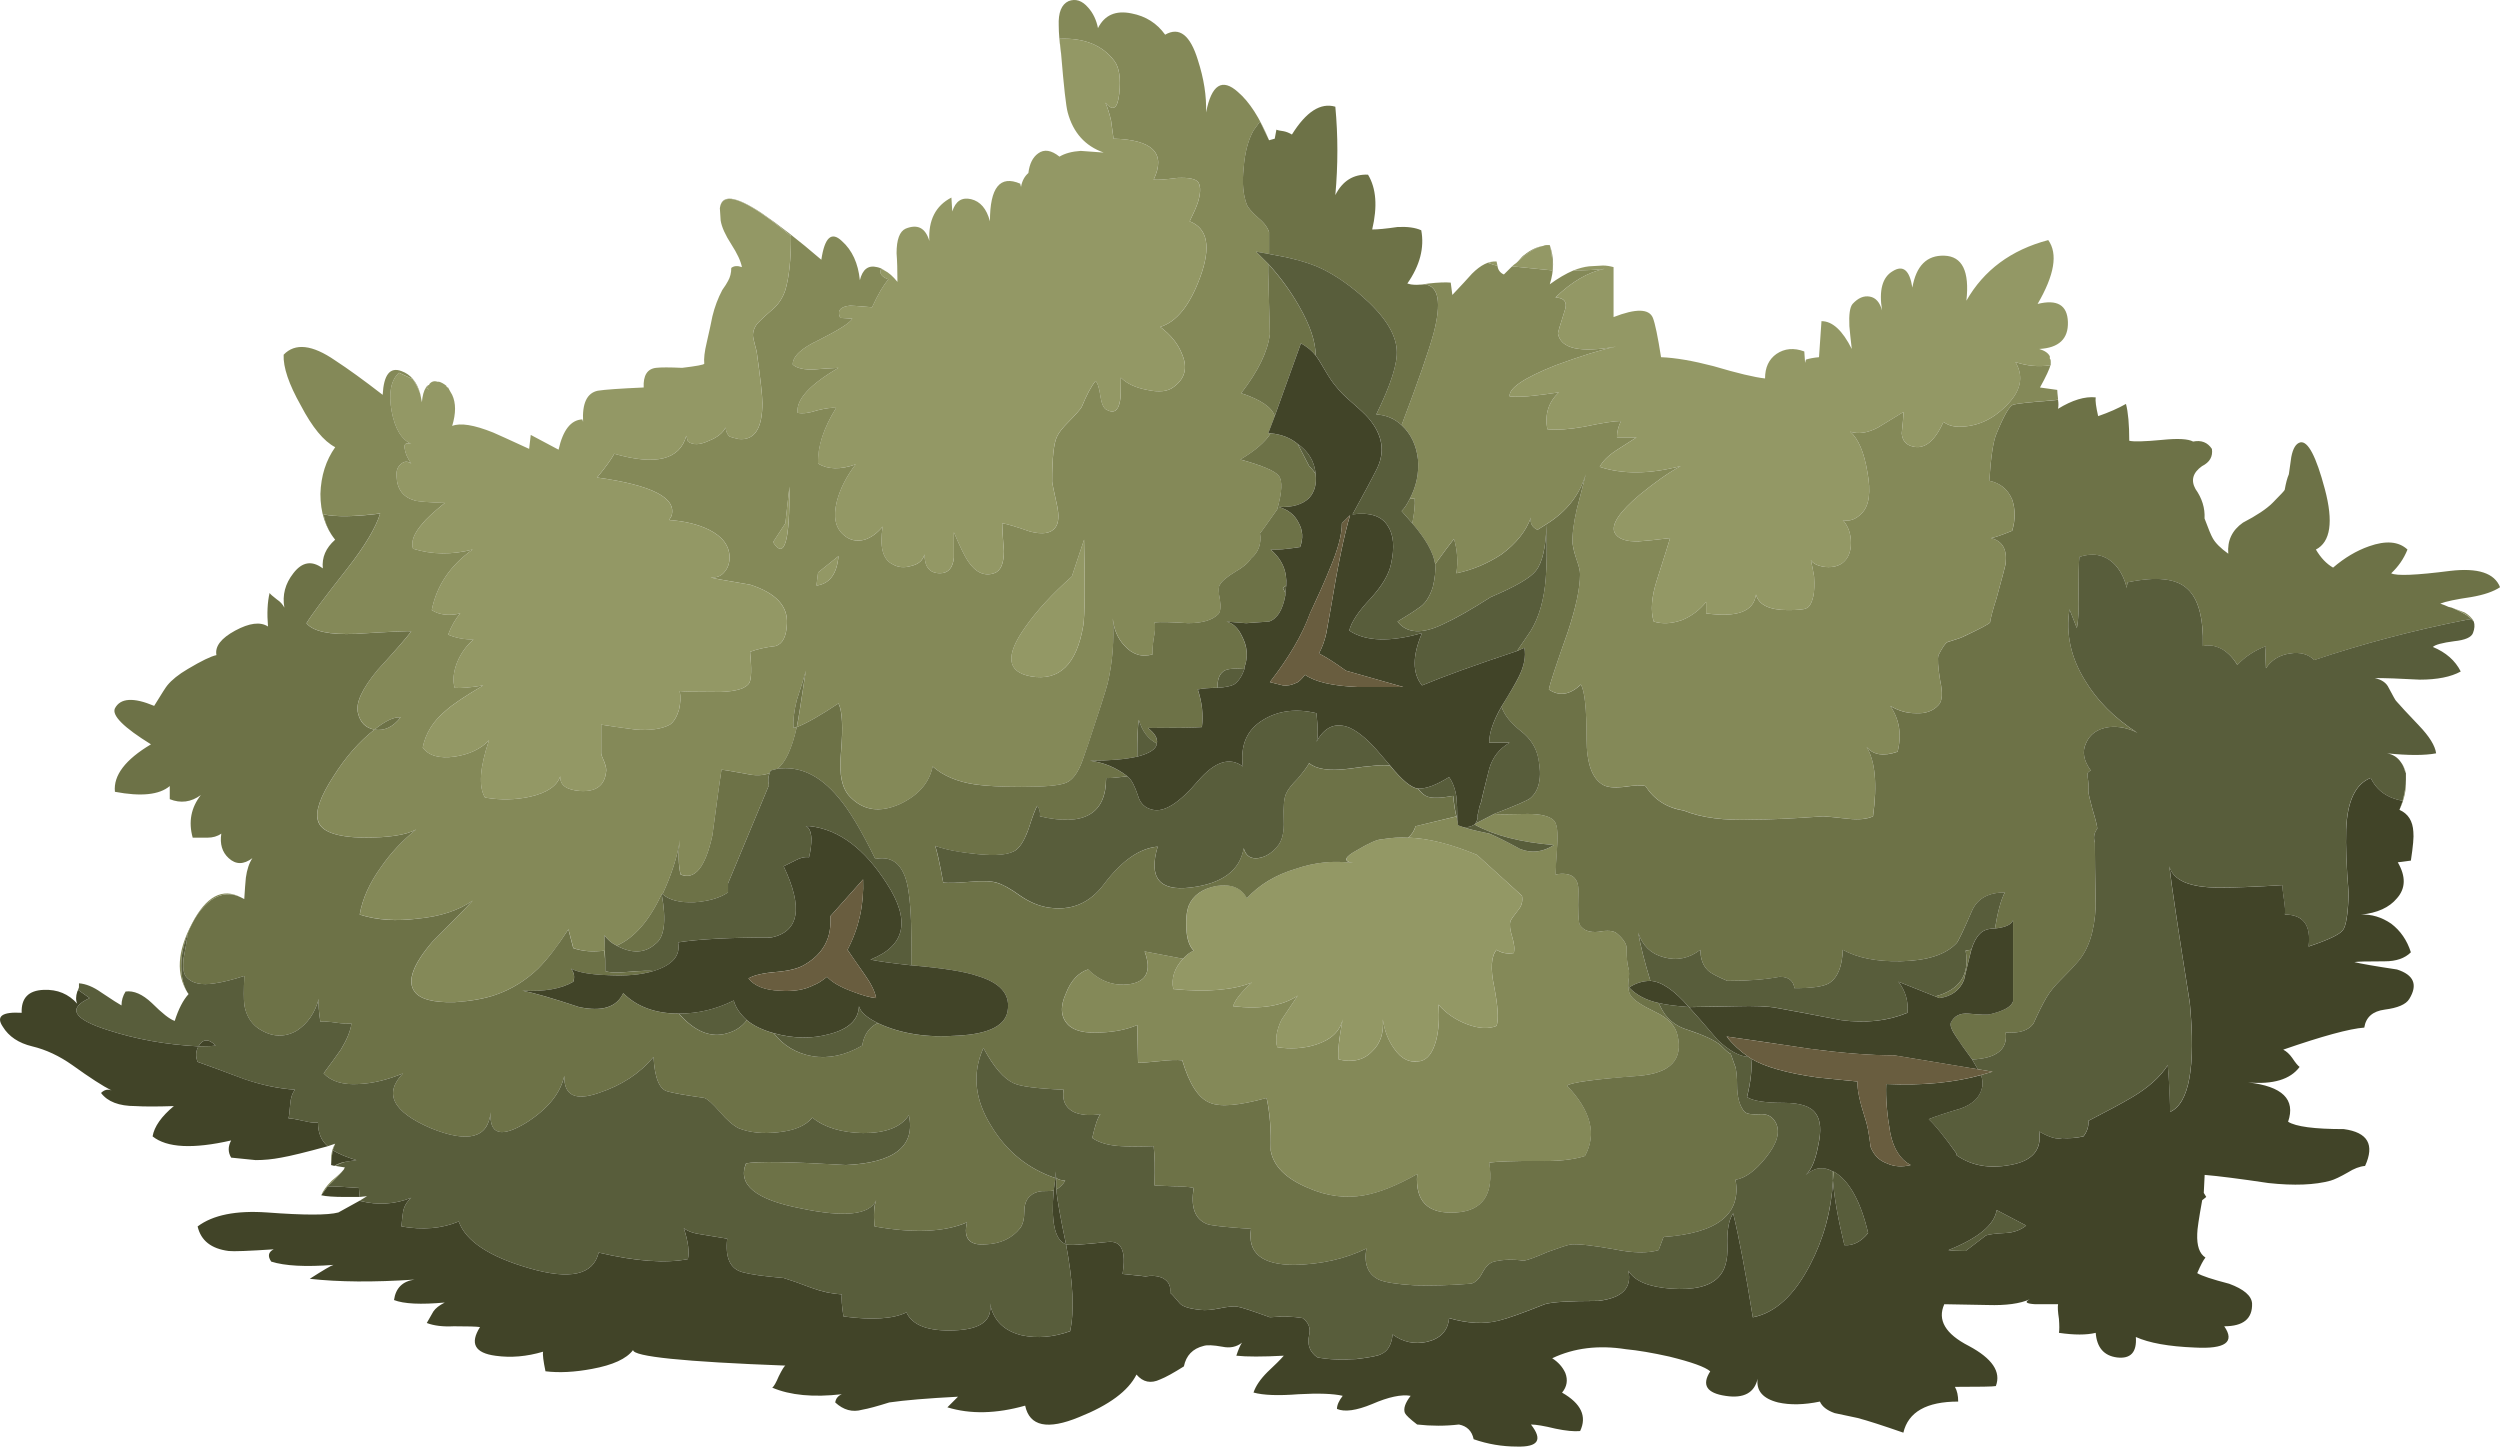 <?xml version="1.0" encoding="UTF-8" standalone="no"?>
<!-- Created with Inkscape (http://www.inkscape.org/) -->
<svg xmlns:inkscape="http://www.inkscape.org/namespaces/inkscape" xmlns:rdf="http://www.w3.org/1999/02/22-rdf-syntax-ns#" xmlns="http://www.w3.org/2000/svg" xmlns:xlink="http://www.w3.org/1999/xlink" xmlns:ns1="http://sozi.baierouge.fr" xmlns:cc="http://creativecommons.org/ns#" xmlns:sodipodi="http://sodipodi.sourceforge.net/DTD/sodipodi-0.dtd" xmlns:dc="http://purl.org/dc/elements/1.1/" id="svg2" xml:space="preserve" viewBox="0 0 152.72 88.371" version="1.1" inkscape:version="0.91 r13725">
  <g id="g10" transform="matrix(1.25 0 0 -1.25 0 88.371)">
    <g id="g12">
      <path id="path14" style="fill-rule:evenodd;fill:#939865" d="m100.18 53.162c0.047-0.035 0.047-0.145 0-0.32-0.563-0.082-1.121-0.028-1.684 0.16 0.43-0.719 0.27-1.442-0.48-2.16-0.664-0.668-1.426-1-2.278-1-0.293 0-0.547 0.078-0.761 0.238-0.426-0.957-0.934-1.36-1.52-1.199-0.32 0.082-0.492 0.293-0.519 0.64 0.054 0.453 0.082 0.801 0.082 1.039-0.27-0.16-0.684-0.414-1.243-0.757-0.507-0.266-0.961-0.336-1.359-0.2 0.398-0.347 0.68-1 0.84-1.961 0.187-0.988 0.094-1.668-0.281-2.039-0.293-0.297-0.598-0.402-0.918-0.32 0.265-0.297 0.398-0.668 0.398-1.121s-0.145-0.785-0.437-1c-0.243-0.16-0.551-0.215-0.922-0.16-0.293 0.054-0.493 0.16-0.602 0.32 0.055-0.215 0.109-0.48 0.16-0.801 0.028-0.398 0.016-0.718-0.039-0.961-0.078-0.347-0.199-0.547-0.359-0.597-0.106-0.055-0.399-0.082-0.879-0.082-0.91 0-1.426 0.254-1.563 0.761-0.105-0.828-0.918-1.132-2.437-0.922v0.563c-0.32-0.402-0.707-0.695-1.16-0.883-0.508-0.183-0.973-0.211-1.403-0.078-0.16 0.531-0.105 1.215 0.161 2.039 0.402 1.254 0.613 1.934 0.64 2.039-0.64-0.078-1.148-0.133-1.519-0.16-0.641-0.027-1.039 0.121-1.2 0.441-0.16 0.399 0.254 1.012 1.239 1.84 0.75 0.614 1.414 1.082 2 1.399-1.52-0.399-2.84-0.41-3.957-0.039 0.132 0.265 0.398 0.535 0.8 0.8l1 0.641h-0.96c0 0.266 0.066 0.531 0.199 0.801-0.321 0-0.922-0.094-1.801-0.281-0.746-0.133-1.348-0.172-1.801-0.122-0.133 0.723 0.055 1.321 0.563 1.801-0.535-0.078-0.934-0.133-1.2-0.16-0.453-0.055-0.855-0.066-1.203-0.039-0.05 0.398 0.696 0.906 2.243 1.52 1.226 0.453 2.21 0.761 2.96 0.918-1.761-0.317-2.71-0.106-2.843 0.64 0 0.055 0.109 0.414 0.32 1.082 0.16 0.426 0.016 0.653-0.437 0.68 0.796 0.773 1.597 1.238 2.398 1.398-0.375-0.05-0.879-0.078-1.52-0.078 0.266 0.106 0.52 0.172 0.758 0.199l0.68 0.039c0.16 0 0.336-0.027 0.519-0.078v-2.441c1.094 0.426 1.735 0.414 1.922-0.039 0.106-0.266 0.239-0.906 0.399-1.922 0.695-0.027 1.547-0.172 2.562-0.437 1.172-0.348 2.012-0.547 2.52-0.602 0 0.535 0.183 0.934 0.558 1.199 0.399 0.27 0.852 0.309 1.36 0.121l0.039-0.558 0.043 0.16c0.16 0.051 0.371 0.094 0.637 0.117l0.121 1.762c0.535 0 1.027-0.453 1.48-1.36-0.051 0.453-0.094 0.825-0.117 1.118-0.027 0.562 0.023 0.921 0.156 1.082 0.27 0.293 0.547 0.414 0.844 0.359 0.289-0.051 0.492-0.281 0.598-0.68-0.161 0.989 0.015 1.629 0.519 1.922 0.508 0.317 0.828 0.051 0.961-0.801 0.188 1.067 0.707 1.586 1.559 1.559 0.879-0.027 1.242-0.758 1.082-2.199 0.851 1.492 2.183 2.48 4 2.961 0.48-0.668 0.304-1.707-0.52-3.121 0.957 0.238 1.453-0.055 1.481-0.879 0.027-0.828-0.442-1.27-1.403-1.321 0.27-0.082 0.442-0.199 0.52-0.359v-0.121h0.004zm-79.364-1.402 0.161-0.118-0.118 0.118c0.024 0.07 0.055 0.113 0.098 0.121h0.02v0.039c0.109 0.136 0.242 0.175 0.402 0.121h0.078c0.105-0.028 0.227-0.094 0.359-0.199v-0.039c0.028 0 0.043-0.016 0.043-0.043h0.039c0.051-0.106 0.122-0.223 0.2-0.36 0.187-0.398 0.187-0.906 0-1.519 0.398 0.16 1.066 0.054 2-0.321 0.187-0.078 0.773-0.347 1.761-0.8l0.079 0.683 1.359-0.723c0.215 0.961 0.601 1.454 1.16 1.481l0.039-0.121c-0.051 0.906 0.188 1.414 0.723 1.523 0.32 0.051 1.066 0.106 2.238 0.157-0.027 0.589 0.176 0.91 0.602 0.96 0.238 0.028 0.664 0.028 1.277 0 0.695 0.083 1.055 0.149 1.082 0.2-0.027 0.242 0.012 0.59 0.121 1.043 0.133 0.586 0.227 1.011 0.277 1.277 0.11 0.453 0.27 0.883 0.481 1.281 0.133 0.188 0.226 0.332 0.281 0.442 0.106 0.183 0.16 0.398 0.16 0.64 0.133 0.106 0.305 0.117 0.52 0.039-0.055 0.293-0.227 0.664-0.52 1.118-0.293 0.453-0.468 0.843-0.519 1.16l-0.039 0.601c0.132 0.907 1.293 0.453 3.476-1.359 0-1.149-0.094-2.027-0.277-2.641-0.133-0.398-0.348-0.718-0.641-0.961-0.402-0.347-0.652-0.586-0.761-0.718-0.161-0.239-0.211-0.465-0.161-0.68 0.028-0.133 0.082-0.348 0.161-0.641 0.187-1.332 0.281-2.172 0.281-2.519 0-1.254-0.387-1.84-1.16-1.762-0.239 0.055-0.387 0.094-0.442 0.121-0.105 0.082-0.172 0.227-0.199 0.442-0.133-0.266-0.398-0.481-0.801-0.641-0.453-0.215-0.797-0.227-1.039-0.039l-0.078 0.277c-0.32-1.172-1.496-1.465-3.519-0.879-0.161-0.293-0.442-0.679-0.84-1.16 2.691-0.375 3.906-1 3.636-1.879l-0.117-0.199c0.774-0.055 1.426-0.215 1.957-0.48 0.641-0.321 0.977-0.762 1-1.321 0-0.293-0.078-0.535-0.238-0.722-0.16-0.211-0.387-0.305-0.68-0.278 0-0.027 0.641-0.148 1.918-0.359 1.254-0.403 1.856-1.043 1.801-1.922-0.027-0.613-0.211-0.973-0.559-1.078-0.48-0.055-0.894-0.149-1.242-0.281 0.082-0.829 0.067-1.332-0.039-1.52-0.16-0.266-0.625-0.414-1.398-0.441-1.176 0-1.84 0.015-2 0.039 0.051-0.293 0.039-0.598-0.039-0.918-0.11-0.348-0.254-0.586-0.442-0.719-0.402-0.215-0.961-0.297-1.679-0.242-0.801 0.105-1.36 0.187-1.68 0.242v-1.402c0-0.051 0.051-0.2 0.16-0.438 0.078-0.215 0.106-0.375 0.078-0.484-0.078-0.664-0.504-0.973-1.281-0.918-0.664 0.054-0.984 0.293-0.957 0.719-0.16-0.481-0.656-0.813-1.481-1-0.718-0.157-1.453-0.172-2.199-0.04-0.32 0.536-0.254 1.469 0.199 2.801-0.402-0.426-0.96-0.695-1.679-0.801-0.746-0.105-1.266 0.04-1.563 0.442 0.137 0.691 0.508 1.293 1.121 1.797 0.321 0.297 0.934 0.707 1.84 1.242-0.64-0.106-1.105-0.148-1.398-0.121-0.106 0.348-0.067 0.762 0.117 1.242 0.187 0.453 0.457 0.824 0.801 1.117-0.453 0-0.867 0.082-1.239 0.242 0.161 0.426 0.36 0.774 0.598 1.039-0.558-0.132-1.023-0.078-1.398 0.161 0.238 1.199 0.906 2.187 2 2.961-1.012-0.266-1.985-0.254-2.918 0.039-0.11 0.347 0.05 0.761 0.476 1.238 0.137 0.187 0.496 0.523 1.082 1-0.828 0.027-1.32 0.066-1.48 0.121-0.559 0.16-0.852 0.547-0.879 1.16-0.027 0.266 0.039 0.469 0.199 0.602 0.16 0.16 0.332 0.172 0.52 0.039-0.188 0.265-0.293 0.508-0.321 0.719-0.054 0.242 0.055 0.32 0.321 0.242-0.481 0.211-0.801 0.746-0.961 1.597-0.16 0.883-0.039 1.508 0.359 1.883l0.684-0.32c0.156-0.242 0.277-0.481 0.359-0.723 0.023-0.105 0.051-0.238 0.078-0.398 0.028 0.32 0.094 0.562 0.199 0.719zm31.043 16.281-0.082 0.762c1.2 0.05 2.094-0.309 2.68-1.083 0.242-0.32 0.32-0.851 0.242-1.597-0.082-0.746-0.308-0.895-0.679-0.442 0.105-0.238 0.199-0.535 0.277-0.878 0.027-0.188 0.066-0.481 0.121-0.883 1.918-0.051 2.574-0.719 1.961-2 0.16-0.024 0.547 0 1.16 0.082 0.586 0.027 0.934-0.055 1.039-0.242 0.106-0.211 0.094-0.532-0.039-0.957-0.082-0.243-0.215-0.547-0.402-0.922 0.883-0.344 1.054-1.254 0.519-2.719-0.504-1.387-1.16-2.199-1.957-2.442 0.531-0.398 0.891-0.851 1.078-1.359 0.266-0.641 0.133-1.16-0.398-1.558-0.293-0.243-0.734-0.293-1.32-0.161-0.563 0.106-0.989 0.305-1.282 0.598 0-0.637-0.011-1.012-0.039-1.117-0.082-0.508-0.308-0.653-0.679-0.442-0.133 0.079-0.227 0.293-0.282 0.641-0.054 0.398-0.132 0.652-0.238 0.758-0.215-0.266-0.441-0.692-0.68-1.277-0.082-0.133-0.297-0.375-0.64-0.723-0.293-0.293-0.481-0.531-0.563-0.719-0.16-0.32-0.238-1.055-0.238-2.199 0-0.055 0.078-0.442 0.238-1.16 0.11-0.508 0.082-0.867-0.078-1.082-0.215-0.293-0.629-0.36-1.242-0.2-0.691 0.243-1.145 0.375-1.359 0.403 0-0.215 0.027-0.668 0.082-1.363 0-0.614-0.161-0.973-0.481-1.079-0.48-0.16-0.906 0.039-1.281 0.602-0.16 0.238-0.387 0.703-0.68 1.398v-1.238c-0.055-0.508-0.281-0.762-0.679-0.762-0.508 0-0.758 0.305-0.758 0.922-0.082-0.297-0.297-0.48-0.641-0.562-0.348-0.106-0.652-0.078-0.922 0.082-0.48 0.238-0.64 0.851-0.48 1.84-0.266-0.321-0.559-0.535-0.879-0.641-0.399-0.105-0.746-0.027-1.039 0.238-0.403 0.348-0.508 0.895-0.321 1.641 0.161 0.613 0.465 1.215 0.918 1.801-0.746-0.266-1.359-0.254-1.839 0.039-0.028 0.828 0.269 1.734 0.882 2.719-0.187 0.027-0.496-0.012-0.921-0.118-0.399-0.132-0.719-0.175-0.961-0.121-0.079 0.641 0.585 1.375 2 2.199-0.504-0.027-0.891-0.05-1.161-0.078-0.504-0.027-0.863 0.051-1.078 0.239 0 0.402 0.426 0.8 1.282 1.199 0.957 0.48 1.503 0.828 1.636 1.043l-0.597 0.039c-0.161 0.348 0 0.547 0.48 0.598 0.078 0 0.438-0.024 1.078-0.079 0.293 0.641 0.563 1.094 0.801 1.36-0.348 0.133-0.465 0.308-0.359 0.519 0.054-0.023 0.105-0.05 0.16-0.078 0.211-0.105 0.426-0.293 0.64-0.562 0 0.59-0.015 1.054-0.043 1.402 0 0.664 0.149 1.066 0.442 1.199 0.586 0.239 0.972 0.039 1.16-0.601-0.055 1.015 0.305 1.722 1.078 2.121l0.043-0.68c0.16 0.508 0.465 0.707 0.918 0.602 0.453-0.11 0.762-0.469 0.922-1.082 0 1.656 0.492 2.265 1.48 1.839l0.039-0.16c0.051 0.293 0.172 0.52 0.36 0.68 0.054 0.453 0.215 0.773 0.48 0.961 0.293 0.215 0.641 0.16 1.039-0.16 0.266 0.16 0.614 0.254 1.039 0.281l1.122-0.082c-0.907 0.32-1.493 0.973-1.758 1.961-0.082 0.293-0.188 1.242-0.321 2.84zm21.321-10.321c-0.082 0-0.227 0.04-0.442 0.122 0.078 0.05 0.215 0.078 0.399 0.078l0.043-0.2zm1 0.2c0.449 0.429 0.863 0.683 1.238 0.761 0.051 0.028 0.105 0.039 0.16 0.039h0.16c0.106-0.398 0.145-0.812 0.117-1.238l-1.957 0.199c0.051 0.055 0.118 0.106 0.2 0.161l0.082 0.078zm-5.364-28.16c0.961-0.024 2.082-0.305 3.364-0.84l2.199-2c0.051-0.266-0.016-0.504-0.199-0.719-0.215-0.266-0.336-0.441-0.364-0.52-0.05-0.16-0.023-0.414 0.082-0.757 0.106-0.348 0.133-0.614 0.082-0.801-0.32-0.055-0.601 0-0.843 0.16-0.266-0.32-0.305-0.922-0.117-1.801 0.183-0.961 0.226-1.601 0.117-1.922-0.399-0.16-0.879-0.132-1.438 0.082-0.562 0.211-1.027 0.532-1.402 0.961 0.055-0.668 0.015-1.254-0.117-1.761-0.16-0.586-0.414-0.922-0.762-1-0.508-0.106-0.934 0.093-1.281 0.601-0.293 0.399-0.481 0.879-0.559 1.438 0.055-0.664-0.121-1.188-0.519-1.559-0.399-0.426-0.946-0.562-1.641-0.402-0.051 0.347 0.016 1 0.199 1.961-0.133-0.586-0.57-1-1.32-1.239-0.613-0.187-1.238-0.226-1.879-0.121-0.106 0.375-0.039 0.813 0.199 1.321 0.055 0.078 0.321 0.48 0.801 1.199-0.746-0.508-1.801-0.68-3.16-0.52 0.105 0.321 0.414 0.707 0.922 1.16-0.934-0.375-2.215-0.48-3.84-0.32-0.11 0.535 0.051 1.027 0.48 1.481 0.16 0.187 0.332 0.32 0.52 0.402-0.215 0.211-0.336 0.57-0.36 1.078-0.027 0.453 0.012 0.828 0.118 1.121 0.214 0.504 0.668 0.824 1.359 0.961 0.723 0.106 1.215-0.094 1.481-0.601 0.617 0.667 1.414 1.144 2.402 1.441 0.93 0.316 1.855 0.41 2.781 0.277-0.488 0.086-0.418 0.297 0.219 0.641 0.586 0.348 0.984 0.519 1.199 0.519 0.481 0.079 0.906 0.106 1.277 0.079zm-28.918 12.32 0.079 0.64 1 0.801c-0.079-0.879-0.438-1.359-1.079-1.441zm-2.121 2.121 0.602 0.922 0.199 1.797c0.027-2.692-0.242-3.598-0.801-2.719zm14.602-1.68 0.598 1.801c0.054-2.266 0.043-3.668-0.039-4.199-0.321-1.895-1.172-2.723-2.559-2.481-1.176 0.211-1.266 1.012-0.281 2.399 0.558 0.801 1.32 1.629 2.281 2.48z" inkscape:connector-curvature="0"/>
      <path id="path16" style="fill-rule:evenodd;fill:#848958" d="m75.738 58.72c0.215-0.613 0.215-1.25 0-1.917 0.399 0.292 0.785 0.519 1.16 0.679 0.641 0 1.145 0.028 1.52 0.078-0.801-0.16-1.602-0.625-2.402-1.398 0.453-0.027 0.601-0.254 0.441-0.68-0.215-0.668-0.32-1.027-0.32-1.082 0.133-0.746 1.082-0.957 2.84-0.64-0.747-0.157-1.731-0.465-2.957-0.918-1.551-0.614-2.293-1.122-2.243-1.52 0.348-0.027 0.746-0.016 1.2 0.039 0.269 0.027 0.668 0.082 1.203 0.16-0.508-0.48-0.696-1.078-0.563-1.801 0.453-0.05 1.055-0.011 1.801 0.122 0.879 0.187 1.48 0.281 1.801 0.281-0.133-0.27-0.199-0.535-0.199-0.801h0.957l-1-0.641c-0.399-0.265-0.665-0.535-0.797-0.8 1.117-0.371 2.437-0.36 3.957 0.039-0.586-0.317-1.254-0.785-2-1.399-0.985-0.828-1.399-1.441-1.239-1.84 0.161-0.32 0.559-0.464 1.2-0.441 0.371 0.027 0.879 0.082 1.519 0.16-0.027-0.105-0.238-0.785-0.64-2.039-0.266-0.824-0.321-1.508-0.161-2.039 0.426-0.133 0.895-0.105 1.403 0.078 0.449 0.188 0.84 0.481 1.16 0.883v-0.563c1.516-0.21 2.332 0.094 2.437 0.922 0.133-0.507 0.653-0.761 1.563-0.761 0.476 0 0.773 0.027 0.879 0.082 0.16 0.05 0.281 0.25 0.359 0.597 0.051 0.243 0.067 0.563 0.039 0.961-0.051 0.321-0.105 0.586-0.16 0.801 0.109-0.16 0.309-0.266 0.602-0.32 0.371-0.055 0.679 0 0.918 0.16 0.293 0.215 0.441 0.547 0.441 1s-0.133 0.824-0.398 1.121c0.32-0.082 0.625 0.023 0.918 0.32 0.375 0.371 0.468 1.051 0.281 2.039-0.16 0.961-0.442 1.614-0.84 1.961 0.398-0.136 0.852-0.066 1.359 0.2 0.559 0.347 0.973 0.597 1.239 0.757 0-0.238-0.024-0.586-0.078-1.039 0.027-0.347 0.199-0.558 0.519-0.64 0.586-0.161 1.094 0.242 1.52 1.199 0.214-0.16 0.464-0.238 0.757-0.238 0.856 0 1.618 0.332 2.282 1 0.746 0.718 0.906 1.441 0.48 2.16 0.559-0.188 1.121-0.242 1.68-0.16 0.051 0.175 0.051 0.285 0 0.32 0.051-0.035 0.066-0.129 0.043-0.281-0.055-0.211-0.227-0.586-0.524-1.121l0.844-0.118c0-0.054 0.012-0.199 0.039-0.441v-0.039l-0.359-0.039c-1.039-0.082-1.653-0.149-1.84-0.203-0.188-0.078-0.453-0.543-0.801-1.399-0.16-0.347-0.281-1.121-0.359-2.32 0.531-0.106 0.906-0.414 1.117-0.918 0.16-0.48 0.16-0.988 0-1.523-0.504-0.211-0.852-0.332-1.039-0.36 0.558-0.133 0.801-0.547 0.719-1.238 0-0.055-0.145-0.613-0.438-1.68-0.187-0.586-0.293-0.988-0.32-1.199-0.055-0.082-0.481-0.309-1.281-0.68-0.082-0.054-0.348-0.148-0.801-0.281-0.106-0.055-0.25-0.266-0.438-0.641-0.054-0.16-0.027-0.574 0.078-1.238 0.133-0.617 0.11-1.015-0.078-1.203-0.269-0.293-0.64-0.426-1.121-0.398-0.426 0-0.84 0.121-1.238 0.359 0.449-0.664 0.57-1.414 0.359-2.238-0.695-0.243-1.203-0.16-1.519 0.238 0.426-0.691 0.531-1.824 0.316-3.398-0.293-0.133-0.691-0.176-1.199-0.122-0.719 0.082-1.133 0.122-1.238 0.122-1.496-0.11-2.641-0.161-3.442-0.161-1.386-0.054-2.508 0.094-3.359 0.442-0.828 0.133-1.453 0.531-1.879 1.199-0.188 0.051-0.535 0.039-1.043-0.039-0.453-0.055-0.785-0.027-1 0.078-0.559 0.293-0.84 1.055-0.84 2.281 0 1.465-0.094 2.348-0.281 2.641-0.531-0.508-1.051-0.586-1.559-0.242 0.055 0.293 0.36 1.226 0.922 2.801 0.399 1.199 0.598 2.148 0.598 2.839 0 0.161-0.051 0.387-0.16 0.68-0.106 0.32-0.172 0.586-0.2 0.801-0.027 0.426 0.04 0.988 0.2 1.68 0.269 1.015 0.414 1.585 0.441 1.718-0.293-1.011-0.934-1.824-1.918-2.437l-0.441-0.281c-0.27 0.132-0.375 0.335-0.321 0.601-0.238-0.668-0.718-1.266-1.441-1.801-0.691-0.453-1.426-0.761-2.199-0.922 0.082 0.59 0.039 1.149-0.121 1.68-0.211-0.266-0.52-0.68-0.918-1.238-0.082 0.558-0.453 1.226-1.121 2 0.109 0.535 0.148 0.933 0.121 1.199h-0.239c0.321 0.613 0.454 1.254 0.399 1.922-0.078 0.691-0.344 1.25-0.801 1.68 0.801 2.105 1.32 3.597 1.563 4.48 0.398 1.52 0.253 2.32-0.442 2.399-0.32-0.051-0.597-0.04-0.84 0.039 0.266-0.079 0.614-0.079 1.039 0 0.481 0.054 0.84 0.066 1.082 0.043l0.079-0.602c0.425 0.453 0.75 0.797 0.961 1.039 0.425 0.426 0.828 0.625 1.199 0.598-0.184 0-0.321-0.024-0.399-0.078 0.215-0.082 0.36-0.122 0.442-0.122 0.023-0.21 0.132-0.359 0.316-0.437l0.402 0.398 1.957-0.199c0.028 0.426-0.011 0.84-0.117 1.238zm45.16-18.398l-0.121 0.121c-0.132 0.16-0.453 0.344-0.957 0.559 0.344-0.133 0.559-0.215 0.637-0.242 0.215-0.133 0.359-0.278 0.441-0.438zm-3.32-7.402c-0.027 0.027-0.039 0.054-0.039 0.082-0.055 0.187-0.121 0.332-0.203 0.441 0.109-0.137 0.187-0.308 0.242-0.523zm-0.32-1.797 0.16 0.437c0.105 0.403 0.16 0.75 0.16 1.043 0.027-0.508-0.082-1-0.32-1.48zm-100.44-17.563c-0.16-0.211-0.425-0.492-0.796-0.84l-0.321-0.437c0.078 0.211 0.25 0.453 0.52 0.719 0.293 0.238 0.492 0.426 0.597 0.558zm-0.437 0.16h-0.043c0.187 0.11 0.375 0.176 0.562 0.2-0.187-0.051-0.359-0.117-0.519-0.2zm0 1.083-0.121-0.321c-0.028-0.16-0.055-0.402-0.078-0.722-0.028 0.457 0.039 0.8 0.199 1.043zm-12.52 7.64-0.043-0.121c0-0.027-0.011-0.055-0.039-0.082 0.028 0.082 0.055 0.148 0.082 0.203zm5.321 2.637c-0.215-0.531-0.321-1.067-0.321-1.598 0-0.535 0.106-0.972 0.321-1.32-0.59 0.906-0.524 2.039 0.199 3.398 0.691 1.336 1.492 1.762 2.398 1.282-0.48 0.242-0.961 0.199-1.441-0.122-0.477-0.347-0.863-0.89-1.156-1.64zm20.957-0.598c-0.266 0.133-0.465 0.305-0.598 0.52l0.039-1.282-0.039 0.52c-0.535-0.078-1.043-0.039-1.519 0.121l-0.243 0.922c-0.531-0.828-1.027-1.469-1.48-1.922-0.613-0.586-1.305-1.012-2.078-1.281-0.535-0.184-1.199-0.305-2-0.36-1.039-0.027-1.696 0.149-1.961 0.52-0.371 0.508-0.078 1.32 0.879 2.441 1.121 1.122 1.773 1.786 1.961 2-0.696-0.48-1.586-0.773-2.68-0.878-1.066-0.133-2.016-0.067-2.84 0.199 0.133 0.773 0.481 1.547 1.039 2.32 0.481 0.691 1.055 1.305 1.719 1.84-0.477-0.27-1.332-0.402-2.559-0.402-1.359 0.027-2.105 0.308-2.238 0.843-0.137 0.45 0.117 1.172 0.758 2.157 0.586 0.933 1.254 1.695 2 2.281-0.426 0.082-0.692 0.347-0.801 0.801-0.133 0.48 0.188 1.187 0.961 2.121 0.879 0.957 1.43 1.586 1.641 1.879-0.106 0.027-1.012-0.016-2.719-0.122-1.281-0.05-2.082 0.122-2.402 0.52 0.242 0.402 0.906 1.297 2 2.68 0.855 1.093 1.386 1.988 1.601 2.683-1.254-0.16-2.176-0.175-2.762-0.043 0.082-0.453 0.27-0.867 0.563-1.238-0.481 0.586-0.723 1.332-0.723 2.238 0.028 0.883 0.27 1.641 0.723 2.282-0.563 0.293-1.121 0.972-1.68 2.039-0.586 1.039-0.867 1.867-0.84 2.48 0.559 0.586 1.399 0.492 2.52-0.281 0.613-0.399 1.387-0.957 2.32-1.68 0.051 0.988 0.36 1.375 0.918 1.16 0.453-0.16 0.762-0.531 0.922-1.117-0.082 0.238-0.203 0.477-0.359 0.719l-0.684 0.32c-0.398-0.375-0.519-1-0.359-1.879 0.16-0.855 0.48-1.386 0.961-1.601-0.266 0.078-0.375 0-0.321-0.242 0.028-0.211 0.133-0.454 0.321-0.719-0.188 0.133-0.36 0.121-0.52-0.039-0.16-0.133-0.226-0.332-0.199-0.602 0.023-0.613 0.32-1 0.879-1.16 0.16-0.051 0.652-0.094 1.48-0.117-0.586-0.481-0.945-0.817-1.082-1-0.426-0.481-0.586-0.895-0.476-1.242 0.933-0.293 1.906-0.305 2.918-0.039-1.094-0.774-1.762-1.762-2-2.961 0.375-0.239 0.84-0.293 1.398-0.161-0.238-0.265-0.437-0.613-0.598-1.039 0.372-0.16 0.786-0.238 1.239-0.238-0.344-0.297-0.614-0.668-0.801-1.121-0.184-0.48-0.223-0.894-0.117-1.242 0.293-0.024 0.758 0.015 1.398 0.121-0.906-0.531-1.519-0.945-1.84-1.238-0.613-0.508-0.984-1.11-1.121-1.801 0.297-0.402 0.817-0.547 1.563-0.442 0.719 0.11 1.277 0.375 1.679 0.801-0.453-1.332-0.519-2.265-0.199-2.801 0.746-0.132 1.481-0.117 2.199 0.04 0.825 0.187 1.321 0.523 1.481 1-0.027-0.426 0.293-0.665 0.957-0.719 0.777-0.051 1.203 0.254 1.281 0.922 0.028 0.105 0 0.265-0.078 0.48-0.109 0.238-0.16 0.387-0.16 0.438v1.402c0.32-0.055 0.879-0.133 1.68-0.242 0.718-0.051 1.277 0.027 1.679 0.242 0.188 0.133 0.332 0.371 0.442 0.719 0.078 0.32 0.09 0.625 0.039 0.922 0.16-0.028 0.824-0.043 2-0.043 0.773 0.027 1.238 0.175 1.398 0.441 0.106 0.188 0.121 0.695 0.039 1.52 0.348 0.132 0.762 0.226 1.242 0.281 0.348 0.105 0.532 0.465 0.559 1.078 0.055 0.883-0.547 1.519-1.801 1.922-1.277 0.215-1.918 0.332-1.918 0.359 0.293-0.027 0.52 0.067 0.68 0.281 0.16 0.184 0.238 0.426 0.238 0.719-0.023 0.559-0.359 1-1 1.321-0.531 0.265-1.183 0.425-1.957 0.48l0.117 0.199c0.27 0.879-0.945 1.504-3.636 1.879 0.398 0.481 0.679 0.867 0.84 1.16 2.023-0.586 3.199-0.293 3.519 0.879l0.078-0.277c0.242-0.188 0.586-0.176 1.039 0.039 0.403 0.16 0.668 0.375 0.801 0.641 0.027-0.215 0.094-0.36 0.199-0.442 0.055-0.027 0.203-0.066 0.442-0.121 0.773-0.078 1.16 0.508 1.16 1.762 0 0.347-0.094 1.187-0.281 2.519-0.079 0.293-0.133 0.508-0.161 0.641-0.05 0.215 0 0.441 0.161 0.68 0.109 0.132 0.359 0.371 0.761 0.718 0.293 0.243 0.508 0.563 0.641 0.961 0.183 0.614 0.277 1.492 0.277 2.641-2.183 1.812-3.344 2.266-3.476 1.359 0.078 0.696 0.758 0.614 2.039-0.238 0.824-0.563 1.801-1.32 2.918-2.281 0.16 1.093 0.496 1.398 1 0.918 0.508-0.45 0.801-1.094 0.883-1.918 0.132 0.535 0.41 0.746 0.839 0.64 0.133-0.027 0.254-0.082 0.36-0.16-0.055 0.028-0.106 0.055-0.16 0.078-0.106-0.211 0.011-0.386 0.359-0.519-0.238-0.266-0.508-0.719-0.801-1.36-0.64 0.055-1 0.079-1.078 0.079-0.48-0.051-0.641-0.25-0.48-0.598l0.597-0.039c-0.133-0.215-0.679-0.563-1.636-1.043-0.856-0.399-1.282-0.797-1.282-1.199 0.215-0.188 0.574-0.266 1.078-0.239 0.27 0.028 0.657 0.051 1.161 0.078-1.415-0.824-2.079-1.558-2-2.199 0.242-0.051 0.562-0.011 0.961 0.121 0.425 0.106 0.734 0.145 0.921 0.118-0.613-0.985-0.906-1.891-0.882-2.719 0.48-0.293 1.093-0.305 1.839-0.039-0.453-0.586-0.757-1.188-0.918-1.801-0.187-0.746-0.082-1.293 0.321-1.641 0.293-0.265 0.64-0.347 1.039-0.238 0.32 0.106 0.613 0.32 0.879 0.641-0.16-0.989 0-1.602 0.48-1.84 0.266-0.16 0.574-0.188 0.922-0.082 0.348 0.082 0.559 0.265 0.641 0.562 0-0.617 0.25-0.922 0.758-0.922 0.398 0 0.624 0.254 0.679 0.762v1.238c0.293-0.695 0.52-1.16 0.68-1.398 0.375-0.563 0.801-0.762 1.281-0.602 0.32 0.106 0.481 0.465 0.481 1.079-0.055 0.695-0.082 1.148-0.082 1.363 0.214-0.028 0.668-0.16 1.359-0.403 0.617-0.16 1.027-0.093 1.242 0.2 0.16 0.215 0.188 0.574 0.078 1.082-0.16 0.718-0.238 1.105-0.238 1.16 0 1.144 0.078 1.879 0.238 2.199 0.082 0.188 0.27 0.426 0.563 0.719 0.343 0.348 0.558 0.59 0.64 0.723 0.239 0.585 0.465 1.011 0.68 1.277 0.106-0.106 0.184-0.36 0.238-0.758 0.055-0.348 0.149-0.562 0.282-0.641 0.371-0.214 0.597-0.066 0.679 0.442 0.028 0.105 0.039 0.48 0.039 1.117 0.293-0.293 0.719-0.492 1.282-0.598 0.586-0.132 1.027-0.082 1.32 0.161 0.531 0.398 0.664 0.917 0.398 1.558-0.187 0.508-0.547 0.961-1.078 1.359 0.797 0.243 1.453 1.055 1.957 2.442 0.535 1.465 0.364 2.375-0.519 2.719 0.187 0.375 0.32 0.679 0.402 0.922 0.133 0.425 0.145 0.746 0.039 0.957-0.105 0.187-0.453 0.269-1.039 0.242-0.613-0.082-1-0.106-1.16-0.082 0.613 1.281-0.043 1.949-1.961 2-0.055 0.402-0.094 0.695-0.121 0.883-0.078 0.347-0.172 0.64-0.277 0.878 0.371-0.453 0.597-0.304 0.679 0.442 0.078 0.746 0 1.277-0.242 1.597-0.586 0.774-1.48 1.133-2.68 1.083l0.082-0.762c-0.082 0.586-0.121 1.054-0.121 1.402-0.027 0.637 0.133 1.039 0.481 1.199 0.343 0.133 0.664 0.028 0.961-0.32 0.238-0.266 0.398-0.602 0.476-1 0.321 0.641 0.867 0.879 1.641 0.719 0.695-0.133 1.242-0.481 1.641-1.039 0.695 0.398 1.226-0.016 1.601-1.242 0.293-0.907 0.426-1.758 0.399-2.559 0.265 1.359 0.785 1.695 1.558 1 0.563-0.481 1.066-1.266 1.524-2.359l-0.442 0.918-0.32-0.438c-0.266-0.48-0.426-1.094-0.481-1.84-0.078-0.722-0.027-1.32 0.161-1.801 0.054-0.132 0.226-0.332 0.519-0.601 0.293-0.238 0.481-0.477 0.559-0.719v-1.078l-0.637 0.117 0.598-0.597v-0.403c0.027-0.906 0.054-1.918 0.082-3.039-0.11-0.851-0.575-1.812-1.403-2.879 0.961-0.32 1.508-0.695 1.641-1.121l-0.32-0.84h0.121c-0.266-0.426-0.758-0.851-1.481-1.281 1.067-0.293 1.695-0.559 1.879-0.797 0.188-0.242 0.16-0.789-0.078-1.64-0.559-0.801-0.84-1.188-0.84-1.161 0.078-0.507-0.066-0.922-0.441-1.242-0.133-0.211-0.387-0.426-0.758-0.64-0.402-0.239-0.656-0.454-0.762-0.637-0.078-0.11-0.078-0.348 0-0.723 0.055-0.371 0.028-0.613-0.078-0.719-0.293-0.293-0.789-0.441-1.48-0.441-0.774 0.055-1.321 0.066-1.641 0.043 0.055-0.16 0.039-0.43-0.039-0.801-0.055-0.375-0.067-0.629-0.043-0.762-0.531-0.16-1-0.011-1.398 0.442-0.321 0.348-0.508 0.785-0.559 1.32 0.078-1.039 0-2.094-0.242-3.16-0.106-0.402-0.426-1.402-0.957-3l-0.282-0.801c-0.214-0.586-0.48-0.945-0.8-1.078-0.321-0.137-1.039-0.203-2.16-0.203-0.985 0-1.747 0.043-2.282 0.121-0.879 0.133-1.57 0.426-2.078 0.879-0.16-0.797-0.695-1.414-1.601-1.84-0.957-0.426-1.758-0.32-2.399 0.32-0.426 0.399-0.586 1.133-0.48 2.2 0.105 1.226 0.066 2.027-0.121 2.402-0.879-0.586-1.559-0.973-2.039-1.16-0.239-1.067-0.559-1.746-0.961-2.043l-0.321-0.078-0.039-0.121c-0.32-0.133-0.707-0.145-1.16-0.039-0.719 0.132-1.121 0.199-1.199 0.199-0.055-0.32-0.199-1.387-0.442-3.199-0.343-1.575-0.863-2.211-1.558-1.918-0.106 0.453-0.121 1.011-0.039 1.679-0.106-0.773-0.387-1.652-0.84-2.64h-0.043c-0.613-1.309-1.344-2.149-2.199-2.52zm8.801 10.68c0.082 0.398 0.226 1.32 0.441 2.758-0.082-0.317-0.227-0.797-0.441-1.438-0.133-0.535-0.188-0.988-0.161-1.359l0.161 0.039zm-17.981 16.719c-0.043-0.008-0.074-0.051-0.098-0.121l0.118-0.118-0.161 0.118c0.047 0.074 0.094 0.113 0.141 0.121zm54.461 6.8c-0.375-0.078-0.785-0.332-1.238-0.761 0.156 0.187 0.265 0.297 0.316 0.32 0.297 0.242 0.602 0.387 0.922 0.441zm-4.199-28.039 0.039-0.281 0.238-0.082c0.188-0.078 0.617-0.184 1.281-0.32 0.375-0.156 0.883-0.41 1.52-0.758 0.562-0.215 1.109-0.148 1.641 0.199-1.626 0.133-2.918 0.469-3.879 1l0.039 0.043 0.922 0.477c0.16-0.024 0.707-0.024 1.636 0 0.641 0 1.071-0.106 1.282-0.317 0.16-0.16 0.214-0.586 0.16-1.281-0.051-0.828-0.078-1.281-0.078-1.359 0.773 0.132 1.144-0.149 1.117-0.84-0.028-0.988 0-1.535 0.082-1.641 0.183-0.265 0.492-0.375 0.918-0.32 0.425 0.082 0.718 0.055 0.883-0.082 0.343-0.293 0.503-0.559 0.476-0.797 0-0.402 0.027-0.695 0.082-0.883 0.055-0.16 0.055-0.387 0-0.68-0.027-0.292 0.016-0.519 0.121-0.679 0.133-0.215 0.531-0.481 1.199-0.801 0.614-0.293 0.973-0.668 1.082-1.121 0.29-1.199-0.335-1.863-1.882-2-2.133-0.16-3.305-0.316-3.52-0.477 1.176-1.226 1.469-2.375 0.879-3.441-0.586-0.188-1.359-0.266-2.316-0.242-1.176 0-1.961-0.024-2.36-0.078 0.239-1.547-0.308-2.36-1.64-2.442-1.36-0.082-1.989 0.547-1.883 1.879-0.985-0.558-1.852-0.906-2.598-1.039-0.906-0.16-1.816-0.039-2.722 0.359-1.09 0.454-1.708 1.067-1.84 1.84 0.027 0.989-0.039 1.84-0.2 2.563-1.332-0.375-2.253-0.453-2.761-0.242-0.559 0.214-1.012 0.906-1.36 2.082-0.265 0.027-0.625 0.011-1.078-0.039-0.508-0.055-0.867-0.082-1.082-0.082l-0.039 1.843c-0.508-0.215-1.094-0.336-1.762-0.363-0.796-0.051-1.343 0.082-1.636 0.402-0.348 0.371-0.375 0.879-0.082 1.52 0.238 0.613 0.601 1 1.082 1.16 0.586-0.586 1.265-0.828 2.039-0.719 0.824 0.133 1.066 0.664 0.719 1.598l1.878-0.359c-0.425-0.454-0.586-0.95-0.48-1.481 1.629-0.16 2.91-0.055 3.844 0.32-0.508-0.453-0.817-0.839-0.922-1.16 1.359-0.16 2.414 0.012 3.16 0.52-0.48-0.719-0.746-1.121-0.801-1.199-0.238-0.508-0.305-0.95-0.199-1.321 0.641-0.105 1.266-0.066 1.879 0.121 0.75 0.239 1.187 0.653 1.32 1.239-0.187-0.961-0.254-1.614-0.199-1.961 0.691-0.16 1.238-0.028 1.641 0.402 0.398 0.371 0.574 0.891 0.519 1.559 0.078-0.559 0.266-1.039 0.559-1.442 0.347-0.504 0.773-0.707 1.281-0.597 0.348 0.078 0.602 0.414 0.762 1 0.132 0.503 0.172 1.093 0.117 1.757 0.375-0.425 0.84-0.746 1.398-0.957 0.563-0.214 1.043-0.242 1.442-0.082 0.109 0.321 0.066 0.961-0.117 1.918-0.188 0.883-0.149 1.481 0.117 1.801 0.242-0.16 0.519-0.211 0.84-0.16 0.054 0.187 0.027 0.453-0.079 0.801-0.109 0.347-0.132 0.601-0.082 0.761 0.028 0.079 0.149 0.25 0.36 0.52 0.187 0.211 0.254 0.453 0.203 0.719l-2.203 2c-1.281 0.531-2.399 0.812-3.36 0.84 0.188 0.16 0.309 0.347 0.36 0.558l2 0.481 0.043-0.157zm18.359-17.199h0.039l-0.039-0.441v0.441zm-51.801 30.758c0.559-0.879 0.828 0.027 0.801 2.719l-0.199-1.797-0.602-0.922zm2.121-2.121c0.641 0.082 1 0.562 1.079 1.441l-1-0.801-0.079-0.64zm-21.601-7.039c0.48-0.078 0.906 0.121 1.281 0.601-0.32 0.028-0.746-0.175-1.281-0.601zm34.082 7.48c-0.961-0.851-1.723-1.679-2.281-2.48-0.985-1.387-0.895-2.188 0.281-2.399 1.387-0.242 2.238 0.586 2.559 2.481 0.082 0.531 0.093 1.933 0.039 4.199l-0.598-1.801z" inkscape:connector-curvature="0"/>
      <path id="path18" style="fill-rule:evenodd;fill:#6d7247" d="m94.578 22.002c1.199 0.32 1.692 1.066 1.481 2.238l0.277 0.043c-0.078-0.32-0.199-0.816-0.359-1.48-0.211-0.508-0.614-0.801-1.2-0.883l-0.199 0.082zm1.801-3.082c-0.375 0.508-0.629 0.867-0.762 1.082-0.238 0.347-0.332 0.586-0.281 0.718 0.16 0.321 0.441 0.469 0.844 0.442 0.586-0.055 0.929-0.067 1.039-0.039 0.691 0.16 1.078 0.371 1.16 0.637v3.96c-0.082-0.21-0.375-0.347-0.883-0.398 0.133 0.824 0.293 1.414 0.481 1.758-0.797 0-1.332-0.293-1.598-0.879-0.426-0.984-0.684-1.52-0.762-1.598-0.531-0.562-1.437-0.855-2.719-0.883-1.171-0.027-2.121 0.161-2.839 0.559-0.028-0.824-0.254-1.371-0.68-1.637-0.27-0.16-0.828-0.242-1.684-0.242-0.05 0.375-0.293 0.559-0.718 0.559-0.692-0.133-1.547-0.199-2.559-0.199-0.508 0.214-0.828 0.386-0.961 0.519-0.238 0.242-0.359 0.574-0.359 1-0.559-0.426-1.16-0.547-1.801-0.359-0.613 0.16-1.027 0.558-1.238 1.199 0.105-0.613 0.304-1.399 0.597-2.359-0.371 0-0.718-0.106-1.039-0.321 0.348-0.371 0.828-0.625 1.442-0.758l0.078-0.16c0.269-0.586 0.722-0.972 1.359-1.16 0.801-0.266 1.336-0.519 1.602-0.758 0.265-0.269 0.425-0.402 0.48-0.402l0.199-0.559c0.082-0.16 0.121-0.547 0.121-1.16 0.028-0.508 0.149-0.879 0.36-1.121 0.105-0.105 0.359-0.144 0.762-0.117 0.343 0.023 0.597-0.109 0.757-0.402 0.243-0.454 0.082-1.028-0.48-1.719-0.508-0.641-1-1-1.481-1.082 0.293-1.68-0.878-2.613-3.519-2.797l-0.238-0.641c-0.536-0.16-1.254-0.148-2.161 0.039-1.043 0.188-1.746 0.266-2.121 0.239-0.16-0.024-0.531-0.145-1.121-0.36-0.613-0.265-1.011-0.414-1.199-0.437-0.504 0.078-0.984 0.066-1.437-0.043-0.215-0.051-0.403-0.227-0.563-0.52-0.16-0.316-0.348-0.504-0.559-0.558-1.015-0.082-1.933-0.106-2.761-0.082-0.879 0.054-1.465 0.148-1.758 0.281-0.535 0.266-0.734 0.773-0.602 1.519-1.039-0.507-2.211-0.773-3.519-0.8-1.598 0-2.305 0.589-2.117 1.761-1.254 0.078-1.977 0.161-2.161 0.239-0.585 0.242-0.8 0.828-0.64 1.761-0.242 0.051-0.559 0.078-0.961 0.078l-0.961 0.043c0.027 0.852 0.016 1.493-0.039 1.918-0.691-0.027-1.215-0.027-1.559 0-0.613 0.028-1.093 0.161-1.441 0.403 0.133 0.613 0.266 1 0.402 1.16-0.535-0.082-0.976-0.043-1.32 0.117-0.402 0.215-0.563 0.574-0.481 1.082-1.308 0.051-2.121 0.16-2.441 0.317-0.48 0.214-0.973 0.789-1.48 1.722-0.559-1.254-0.426-2.535 0.402-3.84 0.746-1.226 1.785-2.066 3.117-2.519l-0.078-0.602c-0.055-0.027-0.254-0.039-0.602-0.039-0.238-0.027-0.425-0.109-0.558-0.242-0.188-0.16-0.281-0.414-0.281-0.758 0-0.347-0.067-0.613-0.2-0.801-0.398-0.507-0.972-0.773-1.718-0.8-0.774-0.051-1.067 0.308-0.883 1.082-1.094-0.481-2.598-0.547-4.52-0.203-0.05 0.589-0.023 1.015 0.082 1.281-0.32-0.719-1.547-0.852-3.679-0.399-2.215 0.426-3.11 1.161-2.68 2.2 0.559 0.105 2.184 0.082 4.879-0.082 2.371 0.109 3.398 0.921 3.078 2.441-0.375-0.586-1.121-0.879-2.242-0.879-1.067 0.023-1.891 0.281-2.481 0.758-0.316-0.399-0.879-0.641-1.679-0.719-0.746-0.082-1.387-0.016-1.918 0.199-0.266 0.133-0.575 0.399-0.922 0.801-0.348 0.399-0.598 0.625-0.758 0.68-0.934 0.133-1.535 0.242-1.801 0.32-0.398 0.106-0.625 0.668-0.679 1.68-0.668-0.801-1.559-1.387-2.68-1.758-1.149-0.402-1.707-0.121-1.68 0.84-0.187-0.856-0.801-1.613-1.84-2.281-1.246-0.766-1.832-0.602-1.761 0.5-0.118-1.262-1.094-1.524-2.918-0.782-1.868 0.801-2.321 1.696-1.364 2.68-0.773-0.32-1.492-0.492-2.16-0.52-0.773-0.05-1.344 0.122-1.719 0.52 0.375 0.508 0.653 0.895 0.84 1.16 0.293 0.481 0.469 0.906 0.52 1.281-0.16-0.027-0.414-0.011-0.758 0.039-0.375 0.055-0.629 0.067-0.762 0.04-0.078 0.507-0.105 0.882-0.078 1.121-0.187-0.692-0.547-1.211-1.082-1.559-0.613-0.348-1.238-0.309-1.879 0.121-0.375 0.266-0.601 0.652-0.679 1.16-0.028 0.239-0.028 0.703 0 1.399-0.586-0.188-1.067-0.309-1.442-0.36-0.664-0.109-1.133 0-1.398 0.317-0.133 0.16-0.176 0.469-0.121 0.922 0.105 0.558 0.171 0.961 0.199 1.199 0.293 0.746 0.679 1.293 1.16 1.64 0.48 0.321 0.961 0.36 1.441 0.122l0.161-0.082c0.027 0.453 0.054 0.8 0.078 1.043 0.054 0.398 0.16 0.718 0.32 0.957-0.426-0.321-0.813-0.321-1.16 0-0.321 0.293-0.438 0.695-0.36 1.199-0.187-0.133-0.414-0.199-0.679-0.199h-0.719c-0.215 0.773-0.082 1.468 0.398 2.082-0.48-0.348-0.984-0.414-1.519-0.2v0.641c-0.508-0.43-1.399-0.523-2.68-0.281-0.082 0.801 0.508 1.574 1.762 2.32-1.336 0.824-1.922 1.414-1.762 1.758 0.266 0.508 0.906 0.547 1.918 0.121 0.375 0.613 0.59 0.945 0.641 1 0.215 0.266 0.547 0.535 1 0.801 0.668 0.398 1.136 0.625 1.402 0.679-0.082 0.426 0.227 0.825 0.918 1.2 0.695 0.375 1.227 0.441 1.602 0.199-0.055 0.64-0.028 1.187 0.078 1.64 0.027-0.05 0.148-0.16 0.359-0.32 0.16-0.105 0.281-0.238 0.363-0.398-0.109 0.613 0.04 1.172 0.438 1.679 0.426 0.559 0.906 0.641 1.441 0.239-0.054 0.535 0.145 1 0.602 1.402-0.297 0.371-0.481 0.785-0.563 1.238 0.586-0.132 1.508-0.121 2.762 0.039-0.215-0.691-0.75-1.586-1.601-2.679-1.094-1.387-1.758-2.278-2-2.68 0.32-0.398 1.121-0.574 2.402-0.52 1.703 0.106 2.613 0.149 2.719 0.122-0.215-0.293-0.762-0.922-1.641-1.883-0.773-0.934-1.094-1.637-0.961-2.117 0.106-0.454 0.375-0.723 0.801-0.801-0.746-0.586-1.414-1.348-2-2.281-0.641-0.985-0.895-1.707-0.762-2.161 0.137-0.531 0.883-0.812 2.242-0.839 1.227 0 2.078 0.132 2.559 0.398-0.664-0.531-1.238-1.145-1.719-1.84-0.558-0.773-0.906-1.547-1.039-2.316 0.824-0.27 1.774-0.336 2.84-0.199 1.094 0.105 1.984 0.398 2.68 0.878-0.188-0.214-0.84-0.878-1.961-2-0.961-1.121-1.254-1.933-0.879-2.441 0.265-0.371 0.918-0.547 1.961-0.52 0.797 0.055 1.465 0.172 2 0.36 0.773 0.265 1.465 0.695 2.078 1.281 0.453 0.453 0.945 1.094 1.48 1.918l0.239-0.918c0.48-0.16 0.988-0.199 1.519-0.117l0.043-0.524v-0.476c0.211-0.082 0.586-0.094 1.117-0.043 0.641 0.055 1.055 0.066 1.243 0.043-0.614-0.188-1.36-0.254-2.243-0.203-0.824 0.027-1.425 0.133-1.797 0.32 0.161-0.187 0.2-0.398 0.118-0.641-0.586-0.347-1.414-0.492-2.481-0.437 0.563-0.109 1.481-0.375 2.762-0.801 1.121-0.242 1.84-0.015 2.16 0.68 0.668-0.668 1.574-1 2.719-1 0.773-0.879 1.562-1.199 2.359-0.961 0.403 0.109 0.723 0.32 0.961 0.641 0.32-0.266 0.762-0.481 1.32-0.641 0.481-0.613 1.106-0.984 1.879-1.117 0.801-0.137 1.617 0.039 2.442 0.519 0.082 0.504 0.32 0.867 0.718 1.078h0.083c1.093-0.507 2.374-0.707 3.839-0.597 1.602 0.078 2.426 0.519 2.481 1.32 0.078 0.746-0.414 1.277-1.481 1.598-0.613 0.215-1.695 0.386-3.242 0.519 0.027 1.574-0.012 2.735-0.117 3.481-0.16 1.332-0.707 1.906-1.641 1.718-0.695 1.415-1.293 2.415-1.8 3-0.907 1.094-1.907 1.563-3 1.403 0.402 0.293 0.718 0.972 0.961 2.039 0.48 0.187 1.16 0.574 2.039 1.16 0.187-0.375 0.226-1.172 0.121-2.402-0.106-1.067 0.05-1.797 0.48-2.2 0.641-0.64 1.438-0.746 2.399-0.316 0.906 0.426 1.441 1.039 1.601 1.84 0.504-0.453 1.199-0.75 2.078-0.883 0.535-0.078 1.293-0.117 2.282-0.117 1.121 0 1.839 0.066 2.16 0.199 0.32 0.133 0.586 0.492 0.8 1.078l0.278 0.801c0.535 1.602 0.855 2.602 0.961 3 0.242 1.066 0.32 2.121 0.242 3.16 0.051-0.535 0.238-0.972 0.559-1.32 0.398-0.453 0.867-0.602 1.398-0.442-0.024 0.137-0.012 0.387 0.043 0.762 0.078 0.375 0.09 0.641 0.039 0.801 0.32 0.027 0.867 0.012 1.641-0.039 0.691 0 1.183 0.144 1.476 0.437 0.11 0.106 0.137 0.348 0.082 0.723-0.082 0.371-0.082 0.613 0 0.719 0.106 0.187 0.36 0.398 0.762 0.64 0.371 0.211 0.625 0.426 0.758 0.641 0.375 0.316 0.519 0.731 0.441 1.238 0-0.027 0.277 0.36 0.84 1.161 0.238 0.851 0.266 1.398 0.078 1.64-0.184 0.238-0.812 0.504-1.879 0.801 0.719 0.426 1.215 0.851 1.481 1.277 0.531-0.051 0.972-0.226 1.32-0.519l0.559-1.078c0.16-0.161 0.265-0.297 0.32-0.403 0.055-0.48-0.055-0.867-0.32-1.16-0.321-0.32-0.813-0.465-1.481-0.437 0.453-0.137 0.774-0.387 0.961-0.762 0.211-0.375 0.238-0.774 0.078-1.199-0.691-0.106-1.172-0.149-1.437-0.121 0.558-0.481 0.812-1.067 0.757-1.758l-0.16-0.121 0.121-0.243v-0.117c-0.132-0.722-0.398-1.148-0.8-1.281l-1.121-0.078c-0.372 0.023-0.692 0.051-0.957 0.078 0.32-0.078 0.574-0.32 0.757-0.719 0.266-0.508 0.309-1.015 0.121-1.519v-0.082c-0.586 0.054-0.945 0-1.082-0.16-0.156-0.133-0.238-0.387-0.238-0.758-0.398 0-0.719-0.028-0.961-0.082 0.215-0.641 0.281-1.254 0.199-1.84-0.293-0.027-1.172-0.039-2.636-0.039 0.343-0.266 0.492-0.52 0.437-0.762-0.426 0.215-0.719 0.602-0.879 1.16-0.054-0.265-0.078-0.867-0.078-1.801-0.59-0.132-1.363-0.199-2.32-0.199 0.664-0.078 1.277-0.332 1.84-0.758-0.641-0.082-0.989-0.109-1.043-0.082 0-1.757-1.078-2.386-3.239-1.878 0.028 0.187-0.015 0.359-0.121 0.519-0.078-0.105-0.226-0.492-0.437-1.16-0.188-0.508-0.387-0.84-0.602-1-0.32-0.242-0.972-0.309-1.961-0.199-0.824 0.078-1.492 0.211-2 0.398 0.082-0.187 0.215-0.785 0.403-1.801 0.238-0.023 0.679-0.011 1.32 0.043 0.586 0.051 1.012 0.039 1.277-0.043 0.293-0.078 0.68-0.293 1.16-0.64 0.43-0.293 0.856-0.477 1.282-0.559 1.172-0.215 2.121 0.176 2.84 1.16 0.851 1.121 1.718 1.719 2.601 1.801-0.457-1.519 0.078-2.187 1.598-2 1.547 0.188 2.414 0.824 2.601 1.918 0.106-0.371 0.348-0.531 0.719-0.48 0.348 0.054 0.652 0.242 0.918 0.562 0.242 0.266 0.348 0.691 0.32 1.281-0.027 0.664 0.016 1.106 0.121 1.317 0.079 0.187 0.266 0.425 0.559 0.722 0.293 0.344 0.481 0.598 0.563 0.758 0.343-0.293 0.972-0.387 1.878-0.281 1.122 0.16 1.813 0.215 2.079 0.16 0.589-0.719 1.043-1.094 1.359-1.121 0.16-0.211 0.32-0.344 0.484-0.398 0.239-0.079 0.653-0.067 1.239 0.043 0.05-0.485 0.105-0.817 0.16-1l-2-0.485c-0.055-0.211-0.176-0.398-0.36-0.558-0.375 0.027-0.8 0-1.281-0.079-0.215 0-0.613-0.175-1.199-0.523-0.637-0.344-0.711-0.555-0.219-0.637-0.926 0.129-1.851 0.039-2.781-0.281-0.988-0.293-1.785-0.773-2.402-1.441-0.266 0.507-0.758 0.707-1.481 0.601-0.691-0.133-1.144-0.453-1.359-0.961-0.106-0.293-0.145-0.668-0.117-1.121 0.023-0.504 0.144-0.863 0.359-1.078-0.188-0.082-0.359-0.215-0.52-0.398l-1.878 0.359c0.347-0.934 0.105-1.465-0.719-1.598-0.774-0.109-1.457 0.133-2.043 0.719-0.481-0.16-0.84-0.547-1.078-1.16-0.293-0.641-0.266-1.149 0.078-1.52 0.293-0.32 0.84-0.453 1.64-0.402 0.668 0.027 1.254 0.148 1.762 0.363l0.039-1.843c0.215 0 0.574 0.027 1.078 0.082 0.453 0.054 0.817 0.066 1.082 0.039 0.348-1.172 0.801-1.864 1.36-2.078 0.508-0.215 1.425-0.133 2.761 0.238 0.161-0.719 0.227-1.571 0.2-2.559 0.132-0.773 0.746-1.387 1.84-1.84 0.906-0.398 1.812-0.519 2.718-0.359 0.746 0.133 1.614 0.48 2.602 1.039-0.106-1.332 0.519-1.961 1.879-1.879 1.332 0.078 1.883 0.891 1.64 2.438 0.403 0.054 1.188 0.082 2.36 0.082 0.961-0.028 1.734 0.054 2.32 0.242 0.586 1.066 0.293 2.211-0.879 3.437 0.211 0.161 1.387 0.321 3.52 0.481 1.547 0.133 2.172 0.801 1.879 2-0.106 0.453-0.465 0.828-1.082 1.121-0.665 0.316-1.067 0.586-1.2 0.801-0.105 0.16-0.144 0.383-0.117 0.679 0.051 0.293 0.051 0.52 0 0.68-0.055 0.188-0.082 0.481-0.082 0.879 0.027 0.242-0.133 0.508-0.48 0.801-0.161 0.133-0.454 0.16-0.879 0.078-0.426-0.051-0.735 0.055-0.922 0.32-0.078 0.11-0.106 0.656-0.078 1.641 0.027 0.695-0.348 0.972-1.121 0.84 0 0.082 0.027 0.535 0.082 1.359 0.05 0.695 0 1.121-0.16 1.281-0.215 0.211-0.641 0.317-1.282 0.317-0.933-0.024-1.48-0.024-1.64 0 1.043 0.402 1.629 0.656 1.761 0.761 0.453 0.375 0.586 1.028 0.399 1.961-0.106 0.532-0.387 0.973-0.84 1.321-0.508 0.398-0.824 0.797-0.957 1.199 0.398 0.641 0.68 1.121 0.84 1.441 0.265 0.532 0.359 1.012 0.277 1.438l-0.359-0.16 0.679 1c0.403 0.668 0.641 1.507 0.723 2.519 0.051 0.563 0.066 1.453 0.039 2.68 0.984 0.613 1.625 1.43 1.918 2.441-0.027-0.133-0.172-0.707-0.437-1.718-0.161-0.696-0.227-1.254-0.204-1.68 0.028-0.215 0.094-0.481 0.204-0.801 0.105-0.293 0.16-0.519 0.16-0.68 0-0.695-0.203-1.64-0.602-2.839-0.558-1.575-0.867-2.508-0.922-2.801 0.508-0.348 1.028-0.266 1.563 0.238 0.187-0.293 0.281-1.172 0.281-2.637 0-1.23 0.277-1.988 0.84-2.281 0.211-0.109 0.547-0.133 1-0.082 0.504 0.082 0.851 0.094 1.039 0.039 0.426-0.664 1.051-1.066 1.879-1.199 0.855-0.348 1.973-0.492 3.359-0.438 0.801 0 1.949 0.051 3.442 0.161 0.105 0 0.519-0.043 1.242-0.122 0.504-0.054 0.906-0.015 1.199 0.122 0.215 1.57 0.106 2.703-0.32 3.398 0.32-0.398 0.828-0.481 1.519-0.242 0.215 0.828 0.094 1.574-0.359 2.242 0.398-0.242 0.812-0.359 1.238-0.359 0.481-0.028 0.856 0.105 1.121 0.398 0.188 0.188 0.215 0.586 0.082 1.199-0.109 0.668-0.136 1.082-0.082 1.242 0.188 0.372 0.332 0.586 0.442 0.637 0.453 0.137 0.718 0.231 0.8 0.281 0.797 0.375 1.223 0.602 1.278 0.68 0.027 0.215 0.133 0.613 0.32 1.199 0.293 1.067 0.442 1.629 0.442 1.68 0.078 0.695-0.161 1.109-0.723 1.242 0.187 0.028 0.535 0.149 1.043 0.36 0.16 0.535 0.16 1.039 0 1.519-0.215 0.508-0.586 0.813-1.121 0.922 0.082 1.199 0.199 1.973 0.359 2.32 0.348 0.852 0.613 1.321 0.801 1.399 0.187 0.054 0.801 0.121 1.84 0.199l0.359 0.039c0.027-0.156 0.027-0.305 0-0.438 0.695 0.426 1.309 0.614 1.84 0.559-0.023-0.16 0.016-0.465 0.121-0.918 0.531 0.184 0.988 0.387 1.359 0.598 0.106-0.399 0.161-1 0.161-1.801 0.214-0.051 0.746-0.039 1.601 0.043 0.774 0.078 1.278 0.051 1.52-0.082 0.398 0.082 0.707-0.039 0.918-0.359 0.054-0.375-0.106-0.653-0.481-0.84-0.453-0.321-0.558-0.696-0.32-1.121 0.32-0.454 0.469-0.934 0.441-1.438 0.188-0.508 0.321-0.828 0.399-0.961 0.133-0.242 0.386-0.492 0.761-0.762-0.054 0.641 0.188 1.149 0.719 1.52 0.668 0.348 1.149 0.668 1.442 0.961 0.398 0.402 0.597 0.613 0.597 0.641 0.055 0.32 0.121 0.574 0.203 0.761l0.118 0.84c0.082 0.426 0.226 0.664 0.441 0.719 0.375 0.078 0.773-0.68 1.199-2.281 0.426-1.598 0.281-2.586-0.437-2.957 0.238-0.403 0.515-0.696 0.84-0.883 0.558 0.48 1.144 0.828 1.757 1.043 0.828 0.293 1.453 0.238 1.879-0.16-0.183-0.457-0.453-0.84-0.797-1.161 0.266-0.136 1.227-0.093 2.879 0.118 1.36 0.16 2.172-0.106 2.442-0.797-0.321-0.215-0.789-0.375-1.403-0.481-0.746-0.109-1.25-0.215-1.519-0.32 0.16-0.055 0.293-0.109 0.402-0.16l0.16-0.039c0.504-0.215 0.825-0.403 0.957-0.563l-0.28-0.039c-2.558-0.508-5.023-1.16-7.398-1.961-0.293 0.293-0.692 0.403-1.2 0.321-0.507-0.079-0.894-0.321-1.16-0.719-0.027 0.504-0.027 0.867 0 1.078-0.558-0.211-1.027-0.52-1.398-0.918-0.188 0.32-0.43 0.574-0.723 0.758-0.347 0.187-0.664 0.242-0.957 0.16 0.024 1.387-0.226 2.32-0.762 2.801-0.531 0.508-1.507 0.613-2.918 0.32-0.027-0.105-0.042-0.199-0.042-0.281-0.133 0.535-0.36 0.949-0.68 1.242-0.453 0.398-1 0.492-1.641 0.277-0.023-0.32-0.039-0.906-0.039-1.758 0.027-0.746 0-1.32-0.082-1.718l-0.359 0.918c-0.184-1.2 0.066-2.36 0.761-3.477 0.586-0.988 1.438-1.84 2.559-2.562-0.453 0.242-0.918 0.336-1.398 0.281-0.563-0.082-0.934-0.348-1.121-0.801-0.188-0.398-0.106-0.84 0.242-1.32-0.137-0.051-0.188-0.145-0.16-0.281 0.05-0.29 0.066-0.532 0.039-0.719 0-0.106 0.066-0.399 0.199-0.879 0.16-0.535 0.238-0.852 0.238-0.961-0.156-0.211-0.199-0.441-0.117-0.68 0-0.64 0.012-1.679 0.039-3.117-0.051-1.23-0.359-2.148-0.918-2.762-0.133-0.16-0.402-0.441-0.801-0.839-0.293-0.293-0.519-0.575-0.679-0.84-0.188-0.321-0.403-0.746-0.641-1.282-0.242-0.347-0.695-0.492-1.359-0.441 0.105-0.824-0.442-1.266-1.641-1.32zm-34.359 39.363v1.078c-0.082 0.242-0.27 0.481-0.563 0.719-0.293 0.269-0.465 0.469-0.519 0.601-0.188 0.481-0.239 1.079-0.161 1.801 0.055 0.746 0.215 1.36 0.481 1.84l0.32 0.438 0.442-0.918 0.277 0.078 0.082 0.441c0.051-0.027 0.172-0.055 0.359-0.078 0.133-0.027 0.266-0.082 0.399-0.16 0.695 1.117 1.402 1.57 2.121 1.359 0.133-1.414 0.133-2.855 0-4.32 0.347 0.691 0.879 1.027 1.597 1 0.403-0.668 0.469-1.559 0.204-2.68 0.265 0 0.679 0.039 1.238 0.121 0.48 0.024 0.867-0.027 1.16-0.16 0.16-0.855-0.066-1.723-0.68-2.601 0.239-0.082 0.52-0.094 0.84-0.039 0.692-0.083 0.84-0.883 0.442-2.403-0.243-0.879-0.762-2.371-1.563-4.48-0.344 0.32-0.758 0.496-1.238 0.523 0.719 1.465 1.051 2.52 1 3.16-0.055 0.825-0.641 1.719-1.762 2.68-0.746 0.637-1.465 1.105-2.16 1.398-0.586 0.239-1.359 0.442-2.316 0.602zm13.558-13.203c-0.027-1.117-0.199-1.879-0.519-2.277-0.266-0.348-1-0.774-2.2-1.282-0.961-0.613-1.734-1.051-2.32-1.32-1.043-0.508-1.785-0.465-2.242 0.121 0.48 0.293 0.816 0.504 1 0.641 0.32 0.183 0.562 0.531 0.723 1.039 0.105 0.426 0.144 0.801 0.117 1.121 0.402 0.558 0.707 0.972 0.922 1.238 0.16-0.535 0.199-1.094 0.117-1.68 0.773 0.161 1.508 0.465 2.203 0.922 0.719 0.532 1.199 1.133 1.437 1.797-0.05-0.265 0.055-0.465 0.321-0.597l0.441 0.277zm-6.558 0.043-0.524 0.597c0.137 0.133 0.27 0.336 0.402 0.602h0.239c0.027-0.266-0.012-0.668-0.117-1.199zm-4.723 8.199c-0.16 0.215-0.399 0.414-0.719 0.598l-1.281-3.559c-0.133 0.426-0.68 0.801-1.641 1.121 0.828 1.067 1.297 2.028 1.403 2.879-0.028 1.121-0.055 2.133-0.082 3.039v0.403c0.585-0.641 1.093-1.336 1.519-2.083 0.535-0.933 0.801-1.734 0.801-2.398zm-25.359-18.16-0.161-0.039c-0.027 0.371 0.028 0.824 0.161 1.359 0.214 0.641 0.359 1.121 0.441 1.438-0.215-1.438-0.359-2.36-0.441-2.758zm-6.559-8.16c0.453 0.984 0.734 1.867 0.84 2.64-0.082-0.668-0.067-1.226 0.039-1.683 0.695-0.289 1.215 0.347 1.558 1.922 0.243 1.812 0.387 2.879 0.442 3.199 0.078 0 0.48-0.067 1.199-0.199 0.453-0.106 0.84-0.094 1.16 0.039-0.078-0.184-0.094-0.387-0.039-0.598l-2-4.801v-0.441c-0.398-0.266-0.949-0.426-1.64-0.481-0.719-0.023-1.239 0.11-1.559 0.403zm-14.082 8.039c0.535 0.426 0.961 0.629 1.281 0.601-0.375-0.48-0.801-0.679-1.281-0.601zm11.84-10.559c0.855 0.371 1.586 1.211 2.199 2.52 0.242-1.309 0.137-2.121-0.316-2.442-0.508-0.453-1.137-0.48-1.883-0.078zm21.48-11.922v0.563c0.133-0.082 0.281-0.121 0.442-0.121-0.106-0.188-0.254-0.332-0.442-0.442z" inkscape:connector-curvature="0"/>
      <path id="path20" style="fill-rule:evenodd;fill:#585d3b" d="m96.816 18.162 0.563 0.16-0.723 0.121-0.277 0.477c1.199 0.054 1.746 0.496 1.641 1.32 0.664-0.051 1.117 0.094 1.359 0.441 0.238 0.536 0.453 0.961 0.641 1.282 0.16 0.265 0.382 0.547 0.679 0.84 0.399 0.398 0.664 0.679 0.797 0.839 0.563 0.614 0.867 1.532 0.922 2.762-0.027 1.438-0.039 2.477-0.039 3.117-0.082 0.239-0.043 0.469 0.117 0.68 0 0.109-0.078 0.426-0.238 0.961-0.133 0.48-0.199 0.773-0.199 0.879 0.023 0.187 0.011 0.429-0.043 0.719-0.024 0.136 0.027 0.23 0.16 0.281-0.348 0.48-0.426 0.922-0.238 1.32 0.187 0.453 0.558 0.719 1.117 0.801 0.48 0.051 0.949-0.039 1.402-0.281-1.121 0.722-1.973 1.574-2.562 2.562-0.692 1.117-0.946 2.277-0.758 3.477l0.359-0.918c0.082 0.398 0.106 0.972 0.082 1.718 0 0.856 0.012 1.442 0.039 1.762 0.641 0.211 1.188 0.121 1.641-0.281 0.32-0.293 0.547-0.707 0.68-1.238 0 0.078 0.015 0.172 0.039 0.277 1.414 0.297 2.386 0.188 2.921-0.32 0.532-0.477 0.786-1.41 0.758-2.797 0.293 0.078 0.614 0.027 0.961-0.16 0.293-0.188 0.535-0.442 0.719-0.762 0.375 0.402 0.84 0.707 1.402 0.922-0.027-0.215-0.027-0.574 0-1.082 0.266 0.402 0.653 0.64 1.157 0.719 0.507 0.082 0.91-0.024 1.203-0.317 2.371 0.797 4.84 1.449 7.398 1.957l0.281 0.043c0.051-0.055 0.094-0.094 0.118-0.121 0.054-0.16 0.043-0.348-0.04-0.562-0.078-0.211-0.386-0.344-0.917-0.399-0.586-0.078-0.934-0.172-1.043-0.281 0.64-0.266 1.093-0.664 1.363-1.199-0.481-0.266-1.149-0.399-2-0.399-0.988 0.055-1.723 0.078-2.203 0.078 0.347-0.078 0.574-0.238 0.683-0.48 0.211-0.399 0.332-0.613 0.36-0.637 0.183-0.215 0.558-0.617 1.117-1.203 0.508-0.531 0.789-0.984 0.84-1.359-0.559-0.106-1.36-0.106-2.399 0 0.293-0.051 0.52-0.2 0.68-0.438 0.082-0.109 0.148-0.254 0.199-0.441 0-0.028 0.016-0.055 0.043-0.082v-0.317c0-0.297-0.055-0.644-0.16-1.043-0.75 0.133-1.266 0.508-1.563 1.121-0.746-0.293-1.144-1.132-1.199-2.519-0.027-0.774 0.016-1.817 0.121-3.121-0.027-0.985-0.121-1.586-0.281-1.801-0.16-0.211-0.719-0.48-1.68-0.797 0.133 1.039-0.254 1.559-1.16 1.559 0.028 0.133 0.012 0.371-0.039 0.718-0.055 0.375-0.082 0.614-0.082 0.719-1.281-0.078-2.305-0.117-3.078-0.117-1.441 0-2.254 0.348-2.441 1.039 0.105-0.933 0.441-3.16 1-6.68 0.293-3.121-0.028-4.894-0.961-5.32-0.028 1.012-0.067 1.774-0.117 2.281-0.376-0.586-0.977-1.121-1.801-1.601-0.453-0.266-1.149-0.641-2.082-1.121 0.027-0.266-0.051-0.516-0.239-0.758-0.375-0.082-0.722-0.106-1.039-0.082-0.242-0.078-0.617 0.027-1.121 0.32 0.133-0.906-0.347-1.453-1.441-1.64-1.012-0.184-1.879-0.024-2.598 0.48v0.082c-0.59 0.824-1.043 1.387-1.363 1.68 0.32 0.133 0.84 0.308 1.562 0.519 0.586 0.215 0.934 0.547 1.039 1 0.055 0.16 0.043 0.375-0.039 0.641zm-7.199-4.719c0.746-0.43 1.309-1.43 1.68-3-0.344-0.43-0.731-0.629-1.16-0.601-0.317 1.304-0.504 2.359-0.559 3.16-0.082-1.469-0.453-2.84-1.121-4.121-0.773-1.493-1.703-2.348-2.797-2.559-0.348 2.188-0.668 3.879-0.961 5.082-0.215-0.32-0.308-0.855-0.281-1.601 0.027-0.696-0.121-1.2-0.438-1.52-0.429-0.453-1.203-0.641-2.32-0.563-1.094 0.083-1.789 0.375-2.082 0.883 0.188-0.855-0.308-1.347-1.48-1.48-1.387 0-2.254-0.055-2.602-0.16-1.066-0.426-1.812-0.692-2.238-0.801-0.719-0.188-1.531-0.145-2.442 0.121-0.05-0.613-0.414-1-1.078-1.16-0.613-0.133-1.176-0.016-1.679 0.359-0.055-0.508-0.243-0.828-0.563-0.961-0.133-0.078-0.531-0.16-1.199-0.238-0.746-0.055-1.387-0.027-1.918 0.078-0.375 0.27-0.508 0.629-0.402 1.082 0.082 0.348-0.024 0.625-0.321 0.84-0.453 0.078-0.984 0.094-1.597 0.039-0.879 0.32-1.414 0.496-1.602 0.52-0.16 0.027-0.437 0-0.84-0.079-0.398-0.082-0.707-0.109-0.918-0.082-0.562 0.055-0.906 0.161-1.043 0.321-0.265 0.32-0.426 0.492-0.476 0.519 0.05 0.321-0.067 0.559-0.364 0.719-0.238 0.105-0.519 0.133-0.839 0.082l-1.118 0.117c0.184 1.121-0.054 1.641-0.722 1.563-1.25-0.133-1.934-0.176-2.039-0.121 0.347-1.84 0.414-3.254 0.199-4.239-0.824-0.297-1.613-0.363-2.359-0.203-0.879 0.215-1.399 0.735-1.559 1.563 0.133-0.828-0.441-1.27-1.723-1.321-1.277-0.054-2.066 0.239-2.359 0.879-0.641-0.32-1.664-0.386-3.078-0.199-0.082 0.531-0.106 0.895-0.082 1.082-0.481 0.024-0.973 0.133-1.481 0.317-0.558 0.214-1.011 0.375-1.359 0.48-0.961 0.082-1.625 0.176-2 0.281-0.613 0.16-0.867 0.707-0.758 1.641-0.027 0-0.426 0.066-1.203 0.199-0.426 0.055-0.731 0.16-0.918 0.32 0.215-0.668 0.281-1.171 0.199-1.519-1.094-0.215-2.547-0.106-4.359 0.32-0.266-1.094-1.399-1.347-3.399-0.762-1.949 0.563-3.093 1.321-3.441 2.282-0.828-0.348-1.762-0.426-2.801-0.242 0.028 0.32 0.055 0.562 0.082 0.722 0.051 0.266 0.184 0.492 0.399 0.68-0.801-0.32-1.625-0.375-2.481-0.16v0.039l0.321 0.199-0.36-0.039-0.039 0.441c-0.695 0.051-1.203 0.078-1.519 0.078 0.371 0.348 0.636 0.629 0.796 0.84 0 0.028 0.016 0.055 0.043 0.082l-0.48 0.078c0.16 0.083 0.332 0.149 0.519 0.204l0.52 0.078c-0.453 0.133-0.84 0.293-1.16 0.48l0.121 0.321-0.359-0.122c-0.321 0.266-0.481 0.653-0.481 1.161-0.16-0.028-0.402 0-0.723 0.078-0.343 0.082-0.586 0.121-0.718 0.121 0.027 0.082 0.054 0.308 0.082 0.679 0.023 0.321 0.105 0.563 0.238 0.723-0.801 0.051-1.625 0.227-2.48 0.516-0.985 0.375-1.747 0.656-2.282 0.844-0.105 0.265-0.094 0.519 0.043 0.757 0.453 0 0.731 0.016 0.84 0.043-0.348 0.344-0.629 0.332-0.84-0.043-1.574 0.082-3.054 0.348-4.441 0.801-1.68 0.531-1.973 1.055-0.879 1.559l-0.563 0.402 0.043 0.121v0.199c0.344-0.027 0.703-0.175 1.079-0.441 0.558-0.375 0.894-0.586 1-0.641 0 0.243 0.066 0.469 0.199 0.68 0.402 0.055 0.828-0.133 1.281-0.559 0.508-0.507 0.879-0.8 1.121-0.878 0.184 0.585 0.414 1.023 0.68 1.316l-0.039 0.043c-0.215 0.348-0.321 0.785-0.321 1.32 0 0.531 0.106 1.067 0.321 1.598-0.028-0.238-0.094-0.641-0.203-1.199-0.051-0.453-0.012-0.762 0.121-0.922 0.265-0.317 0.734-0.426 1.398-0.317 0.375 0.051 0.856 0.172 1.442 0.36-0.028-0.696-0.028-1.16 0-1.399 0.082-0.508 0.308-0.894 0.679-1.16 0.641-0.43 1.266-0.469 1.879-0.121 0.535 0.348 0.895 0.867 1.082 1.559-0.027-0.239 0-0.614 0.078-1.121 0.137 0.027 0.387 0.015 0.762-0.04 0.348-0.05 0.602-0.066 0.762-0.039-0.055-0.375-0.231-0.8-0.524-1.281-0.183-0.265-0.465-0.652-0.84-1.16 0.375-0.398 0.95-0.57 1.723-0.52 0.664 0.028 1.387 0.2 2.16 0.52-0.961-0.984-0.508-1.879 1.36-2.68 1.828-0.742 2.8-0.48 2.918 0.782-0.071-1.102 0.519-1.266 1.761-0.5 1.039 0.668 1.653 1.425 1.84 2.281-0.027-0.961 0.535-1.242 1.68-0.84 1.121 0.371 2.012 0.957 2.68 1.758 0.054-1.012 0.281-1.574 0.679-1.68 0.266-0.082 0.867-0.187 1.801-0.32 0.16-0.051 0.414-0.281 0.762-0.68 0.343-0.402 0.652-0.668 0.918-0.801 0.535-0.215 1.172-0.281 1.922-0.199 0.796 0.082 1.359 0.32 1.679 0.719 0.586-0.481 1.414-0.735 2.481-0.758 1.117 0 1.863 0.293 2.238 0.879 0.32-1.52-0.707-2.332-3.082-2.441-2.691 0.16-4.316 0.187-4.879 0.082-0.426-1.039 0.469-1.774 2.68-2.2 2.133-0.453 3.359-0.32 3.679 0.399-0.105-0.266-0.132-0.692-0.078-1.281 1.918-0.344 3.426-0.278 4.52 0.199-0.188-0.77 0.105-1.133 0.879-1.078 0.75 0.027 1.32 0.293 1.722 0.8 0.133 0.188 0.2 0.454 0.2 0.801 0 0.344 0.093 0.598 0.277 0.758 0.137 0.133 0.32 0.215 0.562 0.242 0.348 0 0.547 0.012 0.598 0.039-0.133-1.492 0.043-2.359 0.524-2.601l0.078-0.039c-0.266 1.254-0.426 2.148-0.481 2.679 0.188 0.11 0.336 0.254 0.442 0.442-0.161 0-0.309 0.039-0.442 0.121l-0.039 0.32v-0.32c-1.332 0.453-2.375 1.293-3.121 2.519-0.824 1.305-0.961 2.586-0.398 3.84 0.503-0.933 1-1.508 1.48-1.722 0.32-0.157 1.133-0.266 2.438-0.317-0.079-0.508 0.082-0.867 0.48-1.082 0.348-0.16 0.789-0.199 1.32-0.117-0.132-0.16-0.265-0.551-0.398-1.16 0.344-0.242 0.824-0.375 1.437-0.403 0.348-0.027 0.868-0.027 1.563 0 0.051-0.425 0.066-1.066 0.039-1.918l0.961-0.043c0.398 0 0.719-0.023 0.957-0.078-0.156-0.933 0.055-1.519 0.641-1.761 0.187-0.078 0.906-0.161 2.16-0.239-0.184-1.172 0.519-1.761 2.121-1.761 1.304 0.027 2.48 0.293 3.519 0.8-0.132-0.746 0.067-1.253 0.602-1.519 0.289-0.133 0.879-0.227 1.758-0.281 0.828-0.024 1.746 0 2.758 0.082 0.214 0.054 0.402 0.242 0.562 0.558 0.16 0.293 0.348 0.469 0.559 0.52 0.453 0.109 0.933 0.121 1.441 0.043 0.188 0.023 0.586 0.172 1.199 0.437 0.586 0.215 0.961 0.336 1.121 0.36 0.371 0.027 1.078-0.051 2.118-0.239 0.906-0.187 1.628-0.199 2.16-0.039l0.242 0.641c2.641 0.184 3.812 1.117 3.519 2.797 0.481 0.082 0.973 0.441 1.481 1.082 0.558 0.691 0.719 1.265 0.48 1.719-0.16 0.293-0.414 0.425-0.761 0.402-0.399-0.027-0.653 0.012-0.758 0.117-0.215 0.242-0.336 0.613-0.363 1.121 0 0.613-0.04 1-0.118 1.16l-0.199 0.559c-0.055 0-0.215 0.133-0.48 0.402-0.27 0.239-0.801 0.492-1.602 0.758-0.641 0.188-1.094 0.574-1.359 1.16l-0.082 0.16c0.32-0.082 0.816-0.148 1.48-0.199 0.32-0.347 0.789-0.883 1.403-1.601 0.558-0.536 1.066-0.813 1.519-0.84l0.121-0.082c0.051-0.481-0.016-1.106-0.203-1.879 0.293-0.188 0.895-0.281 1.801-0.281 0.801 0 1.32-0.172 1.558-0.52 0.243-0.32 0.282-0.84 0.121-1.559-0.132-0.714-0.332-1.195-0.601-1.441 0.43 0.375 0.871 0.426 1.32 0.16v-0.437l0.043 0.441zm-56.437 7.719c0.933 0 1.824 0.215 2.679 0.641 0.079-0.321 0.293-0.641 0.637-0.961-0.238-0.321-0.558-0.532-0.957-0.641-0.801-0.238-1.586 0.082-2.359 0.961zm4.636-0.961c0.961-0.266 1.868-0.281 2.723-0.039 0.934 0.238 1.414 0.691 1.438 1.359 0.082-0.293 0.402-0.574 0.961-0.84h-0.079c-0.402-0.214-0.64-0.574-0.722-1.082-0.825-0.48-1.641-0.652-2.438-0.519-0.773 0.137-1.402 0.508-1.883 1.121zm32.321 22.922c0.027-0.32-0.012-0.695-0.117-1.121-0.161-0.508-0.403-0.852-0.723-1.039-0.184-0.137-0.52-0.348-1-0.641 0.453-0.586 1.199-0.629 2.242-0.121 0.586 0.266 1.359 0.707 2.32 1.32 1.2 0.508 1.934 0.934 2.2 1.282 0.32 0.398 0.492 1.16 0.519 2.277 0.027-1.227 0.012-2.117-0.039-2.68-0.082-1.012-0.32-1.851-0.723-2.519l-0.679-1c-2.078-0.692-3.625-1.254-4.641-1.68-0.48 0.586-0.48 1.441 0 2.559-1.57-0.454-2.758-0.411-3.558 0.121 0.105 0.425 0.453 0.945 1.039 1.562 0.562 0.613 0.894 1.172 1 1.68 0.187 0.824 0.132 1.453-0.161 1.879-0.293 0.48-0.863 0.668-1.718 0.558 0.558 1.016 0.961 1.762 1.199 2.243 0.402 0.824 0.269 1.64-0.399 2.437-0.16 0.188-0.425 0.441-0.8 0.762-0.371 0.32-0.641 0.586-0.801 0.801-0.16 0.183-0.332 0.437-0.52 0.757-0.211 0.375-0.371 0.629-0.48 0.762 0 0.664-0.266 1.465-0.801 2.398-0.426 0.75-0.93 1.442-1.516 2.083l-0.601 0.597 0.641-0.117c0.96-0.16 1.734-0.363 2.32-0.602 0.691-0.293 1.414-0.761 2.156-1.398 1.121-0.961 1.707-1.855 1.762-2.68 0.054-0.64-0.281-1.695-1-3.16 0.48-0.027 0.894-0.203 1.238-0.523 0.457-0.426 0.723-0.985 0.801-1.68 0.055-0.664-0.078-1.305-0.399-1.918-0.132-0.266-0.265-0.469-0.402-0.602l0.524-0.597c0.664-0.774 1.039-1.442 1.117-2zm3.242-6.961c0.133-0.402 0.453-0.801 0.957-1.199 0.453-0.348 0.734-0.789 0.844-1.321 0.183-0.933 0.05-1.586-0.403-1.961-0.132-0.105-0.718-0.359-1.757-0.761l-0.922-0.477c0.054 0.078 0.093 0.172 0.121 0.277v0.161c0.051 0.293 0.105 0.492 0.16 0.601 0 0.028 0.133 0.574 0.398 1.641 0.161 0.558 0.493 0.984 1 1.281h-1c0 0.477 0.2 1.063 0.602 1.758zm-4.082-4c0.375-0.027 0.883 0.16 1.519 0.558 0.188-0.265 0.309-0.597 0.364-1 0.023-0.238 0.039-0.597 0.039-1.078l-0.039 0.161c-0.055 0.183-0.11 0.519-0.16 1-0.59-0.11-1-0.122-1.243-0.043-0.16 0.054-0.32 0.187-0.48 0.402zm-14.199 0.598 0.039-0.04c0.16-0.132 0.32-0.437 0.48-0.917 0.106-0.375 0.348-0.602 0.719-0.68 0.562-0.133 1.297 0.332 2.203 1.398 0.824 0.961 1.559 1.199 2.199 0.719-0.133 1.043 0.2 1.801 1 2.281 0.746 0.453 1.614 0.559 2.598 0.321 0.082-0.747 0.082-1.215 0-1.399 0.402 0.746 0.949 0.973 1.641 0.68 0.453-0.215 0.949-0.641 1.48-1.281l0.481-0.559c-0.266 0.051-0.958 0-2.079-0.16-0.906-0.11-1.535-0.016-1.882 0.281-0.079-0.16-0.266-0.414-0.559-0.762-0.293-0.293-0.48-0.535-0.559-0.718-0.109-0.215-0.148-0.653-0.121-1.321 0.028-0.586-0.082-1.015-0.32-1.281-0.266-0.32-0.574-0.508-0.918-0.559-0.375-0.054-0.613 0.106-0.719 0.481-0.187-1.094-1.054-1.734-2.601-1.922-1.52-0.184-2.055 0.481-1.602 2-0.879-0.078-1.746-0.68-2.598-1.801-0.722-0.984-1.668-1.371-2.839-1.16-0.426 0.082-0.856 0.27-1.282 0.563-0.48 0.347-0.867 0.558-1.16 0.64-0.265 0.078-0.695 0.094-1.281 0.039-0.637-0.054-1.078-0.066-1.32-0.039-0.184 1.012-0.317 1.614-0.399 1.797 0.508-0.183 1.172-0.316 2-0.398 0.989-0.106 1.641-0.039 1.961 0.199 0.211 0.16 0.414 0.496 0.598 1 0.215 0.668 0.363 1.055 0.441 1.16 0.106-0.16 0.149-0.332 0.121-0.519 2.16-0.508 3.239 0.121 3.239 1.882 0.054-0.031 0.398-0.004 1.039 0.075zm4.398 4.32c0 0.375 0.082 0.629 0.242 0.762 0.133 0.16 0.492 0.214 1.078 0.16-0.132-0.375-0.304-0.625-0.519-0.762-0.16-0.078-0.426-0.133-0.801-0.16zm-2.957-2.719c-0.027-0.266-0.348-0.48-0.961-0.641 0 0.934 0.027 1.536 0.078 1.801 0.16-0.558 0.457-0.945 0.883-1.16zm6.277 7.359-0.117 0.243 0.16 0.117-0.043-0.36zm0.602 7.282c0.535-0.375 0.828-0.867 0.879-1.481-0.051 0.106-0.16 0.239-0.317 0.399l-0.562 1.082zm-18.879-25.481c-0.988 0.106-1.652 0.199-2 0.282 1.707 0.667 1.973 1.906 0.797 3.718-1.09 1.707-2.344 2.641-3.758 2.801h-0.199c0.16-0.055 0.25-0.254 0.277-0.602 0-0.292-0.039-0.597-0.117-0.917-0.215 0.027-0.441-0.028-0.68-0.161l-0.562-0.281c0.961-2.027 0.762-3.187-0.598-3.48-2.027 0-3.547-0.078-4.562-0.239 0.133-0.64-0.266-1.109-1.199-1.402-0.188 0.027-0.602 0.016-1.239-0.039-0.535-0.055-0.906-0.039-1.121 0.039v0.48l-0.039 1.282c0.133-0.215 0.332-0.387 0.598-0.52 0.75-0.402 1.375-0.375 1.883 0.078 0.453 0.321 0.558 1.133 0.316 2.442h0.043c0.32-0.293 0.84-0.426 1.559-0.399 0.695 0.051 1.242 0.211 1.64 0.481v0.437l2 4.801c-0.055 0.215-0.039 0.414 0.039 0.602l0.039 0.117 0.321 0.082c1.093 0.16 2.093-0.309 3-1.403 0.507-0.585 1.109-1.585 1.8-3 0.934 0.188 1.481-0.382 1.641-1.718 0.105-0.746 0.144-1.907 0.121-3.481zm36.117-0.761c-0.293 0.96-0.492 1.75-0.597 2.363 0.211-0.641 0.625-1.043 1.238-1.203 0.641-0.184 1.242-0.067 1.801 0.363 0-0.43 0.121-0.762 0.359-1 0.133-0.137 0.453-0.309 0.961-0.523 1.012 0 1.867 0.07 2.559 0.203 0.425 0 0.668-0.188 0.718-0.559 0.856 0 1.414 0.078 1.684 0.238 0.426 0.266 0.652 0.813 0.68 1.641 0.718-0.402 1.668-0.586 2.839-0.563 1.282 0.028 2.188 0.321 2.719 0.883 0.082 0.078 0.336 0.614 0.762 1.602 0.266 0.586 0.801 0.879 1.598 0.879-0.184-0.348-0.348-0.934-0.481-1.762-0.344 0-0.598-0.094-0.758-0.277-0.16-0.16-0.293-0.414-0.402-0.762l-0.277-0.039c0.211-1.176-0.282-1.922-1.481-2.242l-1.801 0.718c0.348-0.449 0.493-0.957 0.442-1.515-0.961-0.402-2.043-0.524-3.242-0.363-1.36 0.269-2.415 0.468-3.161 0.601-0.425 0.078-1.078 0.106-1.961 0.078-1.277-0.023-2.05-0.039-2.316-0.039-0.723 0.824-1.348 1.254-1.883 1.278zm-9.16 7.523c0.215-0.027 0.402 0.012 0.563 0.117 0.961-0.531 2.253-0.867 3.879-1-0.532-0.347-1.079-0.414-1.641-0.199-0.641 0.348-1.145 0.602-1.52 0.758-0.668 0.136-1.093 0.242-1.281 0.324zm25.563-19.961-1-0.762c-0.403 0-0.68 0.016-0.84 0.043 1.465 0.586 2.25 1.239 2.359 1.957l1.442-0.757c-0.27-0.215-0.59-0.333-0.961-0.36-0.536-0.027-0.868-0.07-1-0.121z" inkscape:connector-curvature="0"/>
      <path id="path22" style="fill-rule:evenodd;fill:#414428" d="m17.617 12.041v-0.039c0.856-0.215 1.68-0.16 2.481 0.16-0.215-0.188-0.348-0.414-0.399-0.68-0.027-0.16-0.054-0.402-0.082-0.722 1.039-0.184 1.973-0.106 2.801 0.242 0.348-0.961 1.492-1.719 3.441-2.282 2-0.585 3.133-0.332 3.399 0.762 1.812-0.429 3.265-0.535 4.359-0.32 0.082 0.348 0.016 0.851-0.199 1.519 0.187-0.16 0.492-0.265 0.918-0.32 0.777-0.133 1.176-0.199 1.203-0.199-0.109-0.934 0.145-1.481 0.758-1.641 0.375-0.105 1.039-0.199 2-0.281 0.348-0.105 0.801-0.266 1.359-0.48 0.508-0.188 1-0.293 1.481-0.321-0.024-0.183 0-0.547 0.082-1.078 1.414-0.187 2.437-0.121 3.078 0.199 0.293-0.64 1.082-0.933 2.359-0.879 1.282 0.051 1.856 0.493 1.723 1.321 0.16-0.828 0.68-1.348 1.559-1.563 0.746-0.16 1.535-0.094 2.359 0.199 0.215 0.989 0.148 2.403-0.199 4.243 0.105-0.055 0.785-0.016 2.039 0.121 0.668 0.078 0.906-0.442 0.722-1.563l1.118-0.121c0.32 0.055 0.601 0.027 0.839-0.078 0.297-0.16 0.414-0.398 0.364-0.719 0.05-0.027 0.211-0.203 0.476-0.519 0.137-0.16 0.481-0.27 1.043-0.321 0.211-0.027 0.52 0 0.918 0.079 0.403 0.082 0.68 0.109 0.84 0.082 0.188-0.028 0.723-0.2 1.602-0.52 0.613 0.051 1.144 0.039 1.597-0.039 0.297-0.215 0.403-0.496 0.321-0.84-0.106-0.453 0.027-0.816 0.402-1.082 0.531-0.105 1.172-0.133 1.918-0.082 0.668 0.082 1.066 0.16 1.199 0.242 0.32 0.133 0.508 0.453 0.563 0.961 0.503-0.375 1.066-0.496 1.679-0.363 0.664 0.16 1.028 0.551 1.078 1.16 0.911-0.266 1.723-0.305 2.442-0.117 0.426 0.105 1.172 0.371 2.238 0.797 0.348 0.109 1.215 0.16 2.602 0.16 1.172 0.137 1.668 0.629 1.48 1.484 0.293-0.508 0.988-0.8 2.082-0.883 1.117-0.078 1.891 0.106 2.32 0.559 0.317 0.32 0.465 0.828 0.438 1.524-0.027 0.746 0.066 1.277 0.281 1.597 0.293-1.199 0.613-2.894 0.961-5.082 1.094 0.215 2.024 1.07 2.797 2.563 0.668 1.277 1.043 2.652 1.121 4.121 0.055-0.801 0.242-1.856 0.559-3.16 0.429-0.028 0.816 0.171 1.16 0.597-0.371 1.574-0.934 2.574-1.68 3h-0.039c-0.453 0.266-0.89 0.215-1.32-0.16 0.269 0.246 0.469 0.727 0.601 1.441 0.161 0.719 0.118 1.239-0.121 1.559-0.242 0.348-0.758 0.52-1.558 0.52-0.91 0-1.508 0.093-1.801 0.281 0.187 0.773 0.254 1.398 0.199 1.879 0.668-0.399 1.746-0.707 3.242-0.918l1.957-0.199c-0.023-0.348 0.094-0.934 0.36-1.762 0.109-0.293 0.203-0.774 0.281-1.438 0.16-0.402 0.426-0.668 0.801-0.8 0.347-0.161 0.734-0.188 1.16-0.082-0.508 0.265-0.84 0.785-1 1.558-0.16 0.91-0.227 1.707-0.199 2.402 1.758-0.082 3.304 0.067 4.64 0.438 0.078-0.266 0.09-0.477 0.039-0.637-0.105-0.453-0.453-0.789-1.039-1-0.722-0.215-1.242-0.386-1.562-0.519 0.32-0.293 0.773-0.856 1.359-1.684v-0.078c0.723-0.508 1.586-0.668 2.602-0.48 1.093 0.187 1.574 0.734 1.441 1.64 0.504-0.293 0.879-0.398 1.117-0.32 0.321-0.027 0.668 0 1.043 0.078 0.184 0.242 0.266 0.496 0.239 0.762 0.933 0.48 1.625 0.851 2.082 1.121 0.824 0.48 1.425 1.012 1.797 1.597 0.054-0.503 0.093-1.265 0.121-2.281 0.933 0.43 1.253 2.203 0.961 5.321-0.563 3.523-0.895 5.75-1 6.679 0.183-0.691 1-1.039 2.437-1.039 0.773 0 1.801 0.039 3.082 0.121 0-0.105 0.027-0.347 0.082-0.719 0.051-0.347 0.067-0.585 0.039-0.718 0.906 0 1.293-0.524 1.16-1.563 0.961 0.321 1.52 0.586 1.68 0.801s0.254 0.813 0.281 1.801c-0.109 1.304-0.148 2.347-0.121 3.117 0.055 1.387 0.453 2.227 1.199 2.52 0.293-0.614 0.817-0.985 1.563-1.118l-0.16-0.441c0.426-0.188 0.652-0.547 0.679-1.078 0.028-0.242-0.015-0.707-0.121-1.403l-0.64-0.082c0.402-0.691 0.386-1.277-0.039-1.757-0.375-0.454-0.961-0.719-1.758-0.801 0.504 0.027 1-0.117 1.476-0.442 0.453-0.343 0.774-0.812 0.961-1.398-0.293-0.293-0.718-0.441-1.277-0.441-0.883 0-1.375-0.012-1.484-0.039 0.32-0.079 1.015-0.2 2.082-0.36 0.828-0.265 1.027-0.746 0.601-1.441-0.16-0.266-0.562-0.438-1.199-0.52-0.59-0.078-0.922-0.371-1-0.879-0.723-0.054-2.043-0.414-3.961-1.078 0.16-0.082 0.305-0.215 0.438-0.402 0.16-0.242 0.281-0.387 0.363-0.442-0.453-0.613-1.297-0.867-2.524-0.757 1.684-0.188 2.336-0.829 1.961-1.922 0.375-0.239 1.282-0.36 2.723-0.36 1.172-0.16 1.516-0.757 1.039-1.8-0.27-0.024-0.547-0.133-0.84-0.317-0.375-0.215-0.656-0.347-0.844-0.402-0.769-0.211-1.785-0.254-3.039-0.117-1.414 0.211-2.453 0.343-3.117 0.398l-0.043-0.879 0.121-0.199-0.199-0.16c-0.16-0.883-0.242-1.43-0.242-1.641-0.024-0.586 0.109-0.976 0.402-1.16-0.109-0.133-0.242-0.387-0.402-0.762 0.215-0.133 0.734-0.304 1.562-0.519 0.719-0.266 1.09-0.586 1.118-0.957 0.027-0.75-0.426-1.121-1.36-1.121 0.535-0.774 0.055-1.121-1.441-1.039-1.278 0.05-2.238 0.226-2.879 0.515 0.055-0.746-0.254-1.078-0.918-1-0.641 0.082-0.988 0.485-1.043 1.203-0.453-0.109-1.051-0.109-1.797 0 0.024 0.133 0.024 0.36 0 0.68-0.055 0.348-0.066 0.586-0.043 0.719h-1.117c-0.451 0.027-0.537 0.105-0.264 0.242-0.476-0.215-1.16-0.309-2.058-0.281-1.254 0.027-1.961 0.039-2.121 0.039-0.348-0.774 0.054-1.453 1.199-2.039 1.148-0.614 1.586-1.266 1.32-1.961-0.133-0.028-0.797-0.039-2-0.039 0.109-0.188 0.16-0.426 0.16-0.719-1.547 0-2.441-0.508-2.679-1.52-0.989 0.344-1.735 0.586-2.239 0.719-0.64 0.133-1.015 0.215-1.121 0.238-0.375 0.133-0.613 0.321-0.719 0.563-0.773-0.16-1.453-0.176-2.043-0.043-0.746 0.187-1.078 0.574-1 1.16-0.156-0.691-0.679-0.973-1.558-0.84-0.934 0.133-1.188 0.535-0.758 1.2-0.242 0.214-0.91 0.453-2 0.722-0.828 0.184-1.535 0.305-2.121 0.36-1.332 0.21-2.535 0.066-3.602-0.442 0.293-0.187 0.508-0.426 0.641-0.719 0.133-0.347 0.082-0.668-0.16-0.961 0.933-0.531 1.226-1.16 0.883-1.878-0.293-0.028-0.696 0.011-1.203 0.117-0.559 0.136-0.961 0.203-1.2 0.203 0.586-0.746 0.36-1.106-0.679-1.078-0.723 0-1.43 0.117-2.121 0.359-0.082 0.399-0.321 0.641-0.719 0.719-0.668-0.078-1.348-0.078-2.043 0-0.344 0.265-0.547 0.453-0.598 0.562-0.082 0.211 0.012 0.493 0.281 0.84-0.453 0.078-1.082-0.054-1.882-0.402-0.774-0.32-1.348-0.399-1.719-0.238 0 0.183 0.094 0.398 0.281 0.64-0.453 0.106-1.176 0.133-2.16 0.078-0.988-0.078-1.719-0.05-2.199 0.082 0.105 0.317 0.332 0.653 0.679 1 0.371 0.348 0.641 0.614 0.801 0.801-1.043-0.055-1.816-0.055-2.32 0 0.105 0.317 0.199 0.531 0.277 0.637-0.265-0.211-0.586-0.277-0.957-0.199-0.453 0.082-0.762 0.093-0.922 0.039-0.531-0.133-0.851-0.465-0.961-1-0.504-0.317-0.89-0.532-1.16-0.637-0.453-0.215-0.84-0.137-1.156 0.238-0.402-0.801-1.336-1.492-2.801-2.078-1.547-0.64-2.426-0.453-2.64 0.559-1.414-0.399-2.68-0.426-3.801-0.082l0.519 0.519c-1.492-0.078-2.613-0.172-3.359-0.281-0.586-0.184-1.027-0.305-1.32-0.355-0.481-0.137-0.918-0.016-1.321 0.355 0.028 0.187 0.133 0.32 0.321 0.402-1.387-0.16-2.52-0.054-3.399 0.321 0.078 0.05 0.184 0.238 0.32 0.558 0.161 0.321 0.266 0.492 0.321 0.52-4.961 0.187-7.442 0.441-7.442 0.761-0.32-0.429-0.988-0.734-2-0.921-0.851-0.161-1.613-0.2-2.281-0.118-0.105 0.504-0.144 0.825-0.117 0.957-0.801-0.238-1.574-0.304-2.32-0.199-1.016 0.133-1.27 0.602-0.762 1.403-0.188 0.027-0.613 0.039-1.281 0.039-0.535-0.028-0.973 0.027-1.321 0.16l0.321 0.562c0.105 0.157 0.293 0.305 0.558 0.438-1.172-0.106-2-0.067-2.48 0.121 0.082 0.586 0.414 0.918 1 1-2-0.133-3.703-0.121-5.117 0.039 0.664 0.426 1.05 0.652 1.16 0.68-1.363-0.106-2.375-0.051-3.043 0.16-0.184 0.265-0.145 0.469 0.121 0.601-1.227-0.082-1.961-0.109-2.199-0.082-0.856 0.11-1.36 0.508-1.52 1.2 0.746 0.562 1.879 0.789 3.399 0.683 1.812-0.137 2.972-0.137 3.48 0l1.082 0.598h-0.004zm-1.918 0.242 0.321 0.437c0.316 0 0.824-0.027 1.519-0.078l0.039-0.441h-0.719c-0.535 0-0.921 0.027-1.16 0.082zm0.481 1.477c0.023 0.32 0.05 0.562 0.078 0.722 0.32-0.187 0.707-0.347 1.16-0.48l-0.52-0.082c-0.187-0.024-0.375-0.09-0.562-0.2l-0.156 0.04zm-12.364 8.562 0.563-0.402c-1.094-0.504-0.801-1.024 0.879-1.559 1.387-0.453 2.867-0.719 4.441-0.801 0.211 0.375 0.492 0.387 0.84 0.043-0.109-0.027-0.387-0.043-0.84-0.043-0.137-0.238-0.148-0.492-0.043-0.757 0.535-0.188 1.297-0.469 2.282-0.84 0.855-0.293 1.679-0.469 2.48-0.52-0.133-0.16-0.215-0.402-0.238-0.723-0.028-0.371-0.055-0.597-0.082-0.679 0.132 0 0.375-0.039 0.718-0.117 0.321-0.082 0.563-0.11 0.723-0.082 0-0.508 0.16-0.895 0.481-1.161-1.067-0.293-1.829-0.48-2.282-0.558-0.426-0.082-0.84-0.121-1.242-0.121l-1.199 0.121c-0.16 0.265-0.16 0.547 0 0.84-1.867-0.426-3.145-0.36-3.84 0.199 0.082 0.48 0.43 0.973 1.039 1.48-0.824-0.027-1.453-0.027-1.879 0-0.801 0-1.359 0.215-1.679 0.641 0.16 0.16 0.332 0.199 0.519 0.121-0.426 0.211-1.066 0.625-1.918 1.238-0.641 0.453-1.293 0.758-1.961 0.918s-1.148 0.481-1.441 0.961c-0.344 0.508-0.039 0.735 0.922 0.68-0.028 0.719 0.332 1.094 1.078 1.121 0.668 0.027 1.215-0.199 1.64-0.68-0.078 0.161-0.078 0.36 0 0.598 0.028 0.027 0.039 0.055 0.039 0.082zm59.602 26.68c-0.348 0.293-0.785 0.465-1.32 0.519h-0.121l0.32 0.84 1.281 3.559c0.32-0.184 0.559-0.383 0.719-0.598 0.105-0.133 0.265-0.387 0.48-0.762 0.188-0.32 0.36-0.574 0.52-0.757 0.16-0.215 0.426-0.481 0.801-0.801 0.371-0.321 0.64-0.574 0.8-0.762 0.664-0.797 0.797-1.613 0.399-2.437-0.238-0.481-0.641-1.227-1.199-2.243 0.851 0.11 1.425-0.078 1.718-0.558 0.293-0.426 0.348-1.055 0.161-1.879-0.106-0.508-0.442-1.067-1-1.68-0.586-0.617-0.934-1.137-1.039-1.562 0.8-0.532 1.984-0.575 3.558-0.121-0.48-1.118-0.48-1.973 0-2.559 1.016 0.426 2.559 0.988 4.641 1.68l0.359 0.16c0.082-0.426-0.012-0.906-0.281-1.438-0.16-0.32-0.438-0.8-0.84-1.441-0.398-0.695-0.598-1.281-0.598-1.762h1c-0.507-0.293-0.839-0.719-1-1.281-0.269-1.066-0.402-1.613-0.402-1.637-0.051-0.109-0.105-0.308-0.16-0.601v-0.161c-0.024-0.105-0.067-0.199-0.117-0.281l-0.043-0.039c-0.16-0.105-0.344-0.148-0.559-0.121l-0.238 0.082-0.039 0.281c0 0.481-0.016 0.84-0.039 1.078-0.055 0.403-0.176 0.735-0.364 1-0.636-0.398-1.144-0.585-1.519-0.558-0.317 0.027-0.774 0.398-1.359 1.121l-0.481 0.559c-0.531 0.64-1.027 1.066-1.48 1.281-0.692 0.293-1.239 0.066-1.641-0.68 0.082 0.184 0.082 0.652 0 1.399-0.984 0.238-1.852 0.132-2.598-0.321-0.8-0.48-1.133-1.238-1-2.281-0.64 0.48-1.375 0.242-2.199-0.719-0.906-1.066-1.641-1.531-2.203-1.398-0.371 0.078-0.613 0.305-0.719 0.68-0.16 0.48-0.32 0.785-0.48 0.917l-0.039 0.04c-0.559 0.429-1.172 0.683-1.84 0.761 0.961 0 1.734 0.067 2.32 0.199 0.613 0.161 0.934 0.375 0.961 0.641 0.051 0.242-0.094 0.492-0.441 0.762 1.464 0 2.347 0.012 2.64 0.039 0.078 0.586 0.012 1.199-0.199 1.84 0.238 0.054 0.559 0.078 0.957 0.078 0.375 0.027 0.641 0.082 0.801 0.16 0.215 0.137 0.387 0.387 0.519 0.762v0.078c0.188 0.508 0.149 1.015-0.117 1.523-0.187 0.399-0.441 0.637-0.761 0.719 0.265-0.027 0.585-0.055 0.96-0.082l1.122 0.082c0.398 0.133 0.664 0.559 0.796 1.281v0.117l0.043 0.36c0.051 0.695-0.203 1.281-0.761 1.762 0.265-0.028 0.746 0.011 1.441 0.121 0.16 0.425 0.133 0.824-0.082 1.199-0.187 0.375-0.504 0.625-0.961 0.758 0.668-0.024 1.16 0.121 1.484 0.441 0.266 0.293 0.372 0.68 0.317 1.16-0.051 0.614-0.344 1.106-0.879 1.481zm-30.238-27.84c-1.149 0-2.055 0.332-2.723 1-0.32-0.692-1.039-0.918-2.16-0.68-1.277 0.426-2.199 0.692-2.758 0.801 1.066-0.055 1.891 0.09 2.481 0.437 0.078 0.243 0.039 0.454-0.122 0.641 0.372-0.187 0.973-0.293 1.801-0.32 0.879-0.051 1.625 0.015 2.239 0.203 0.933 0.293 1.332 0.758 1.199 1.398 1.015 0.161 2.535 0.239 4.562 0.239 1.36 0.293 1.559 1.453 0.598 3.48l0.562 0.281c0.239 0.133 0.465 0.188 0.68 0.161 0.078 0.32 0.117 0.625 0.117 0.917-0.023 0.348-0.117 0.551-0.277 0.602h0.199c1.414-0.16 2.668-1.094 3.758-2.801 1.176-1.812 0.91-3.051-0.797-3.718 0.348-0.083 1.012-0.172 2-0.282 1.547-0.133 2.625-0.304 3.238-0.519 1.067-0.321 1.559-0.852 1.481-1.598-0.055-0.801-0.879-1.242-2.481-1.32-1.465-0.11-2.746 0.094-3.839 0.597-0.559 0.27-0.879 0.547-0.961 0.84-0.028-0.664-0.504-1.117-1.438-1.359-0.855-0.238-1.762-0.227-2.723 0.043-0.558 0.156-1 0.371-1.32 0.64-0.344 0.317-0.558 0.637-0.637 0.958-0.855-0.43-1.746-0.641-2.679-0.641zm18.918-11.281-0.078 0.039c-0.481 0.242-0.657 1.109-0.524 2.601l0.082 0.602v0.32l0.039-0.32v-0.563c0.055-0.531 0.215-1.425 0.481-2.679zm13.48 35.242c0-0.563-0.199-1.309-0.601-2.242-0.211-0.532-0.532-1.254-0.957-2.161-0.375-1.039-1.028-2.16-1.961-3.359l0.64-0.16c0.211-0.027 0.426 0.016 0.641 0.121 0.105 0.027 0.25 0.16 0.437 0.398 0.481-0.343 1.336-0.546 2.563-0.597h2.238l-2.801 0.797c-0.558 0.402-1 0.683-1.32 0.84 0.16 0.296 0.281 0.628 0.363 1 0.078 0.453 0.145 0.828 0.2 1.121 0.347 2.105 0.664 3.656 0.96 4.64l-0.402-0.398zm31.918-19.801c0.508 0.051 0.801 0.188 0.883 0.398v-3.96c-0.082-0.266-0.469-0.481-1.16-0.641-0.106-0.024-0.453-0.012-1.039 0.043-0.403 0.027-0.684-0.121-0.84-0.442-0.055-0.132 0.039-0.375 0.277-0.718 0.137-0.215 0.387-0.574 0.762-1.082l0.281-0.481-4.082 0.68c-1.148 0-2.519 0.109-4.121 0.32-1.785 0.27-3.145 0.469-4.078 0.602 0.293-0.375 0.652-0.707 1.078-1-0.453 0.027-0.957 0.304-1.519 0.84-0.614 0.718-1.079 1.254-1.399 1.601-0.668 0.051-1.16 0.117-1.48 0.199-0.614 0.133-1.094 0.387-1.442 0.758 0.321 0.215 0.668 0.321 1.043 0.321 0.531-0.028 1.16-0.454 1.879-1.282 0.266 0 1.039 0.016 2.32 0.043 0.879 0.024 1.532 0 1.961-0.082 0.746-0.133 1.797-0.332 3.16-0.597 1.2-0.161 2.278-0.043 3.239 0.359 0.051 0.559-0.094 1.066-0.442 1.519l1.801-0.718 0.199-0.082c0.586 0.082 0.989 0.371 1.203 0.879 0.157 0.668 0.278 1.16 0.36 1.48 0.105 0.348 0.238 0.602 0.398 0.762 0.16 0.187 0.414 0.281 0.758 0.281zm-0.437-15c0.132 0.051 0.464 0.094 1 0.121 0.371 0.024 0.691 0.145 0.961 0.36l-1.442 0.757c-0.109-0.718-0.894-1.371-2.359-1.957 0.16-0.027 0.437-0.043 0.84-0.043l1 0.762zm-54.243 11.598c-0.05 0.32-0.254 0.722-0.597 1.203-0.375 0.531-0.641 0.918-0.801 1.16 0.559 1.066 0.812 2.211 0.762 3.437l-1.602-1.8c0.078-1.039-0.332-1.825-1.242-2.36-0.293-0.183-0.746-0.304-1.359-0.359-0.665-0.051-1.133-0.16-1.399-0.32 0.293-0.371 0.801-0.571 1.52-0.598 0.668-0.055 1.226 0.039 1.679 0.277 0.161 0.055 0.375 0.188 0.641 0.403 0.238-0.266 0.652-0.508 1.238-0.719 0.481-0.188 0.867-0.297 1.16-0.324z" inkscape:connector-curvature="0"/>
      <path id="path24" style="fill-rule:evenodd;fill:#695d3f" d="m65.578 45.123 0.399 0.398c-0.293-0.984-0.614-2.535-0.957-4.64-0.055-0.293-0.122-0.664-0.204-1.121-0.078-0.372-0.199-0.704-0.359-1 0.32-0.157 0.762-0.438 1.32-0.84l2.801-0.797h-2.242c-1.227 0.051-2.078 0.254-2.559 0.597-0.187-0.238-0.332-0.371-0.441-0.398-0.211-0.105-0.426-0.148-0.641-0.121l-0.636 0.16c0.933 1.199 1.586 2.32 1.957 3.359 0.429 0.907 0.75 1.629 0.961 2.161 0.402 0.933 0.601 1.679 0.601 2.242zm31.078-26.68 0.723-0.121-0.563-0.16c-1.332-0.375-2.878-0.52-4.636-0.442-0.028-0.691 0.039-1.492 0.199-2.398 0.16-0.773 0.492-1.293 1-1.562-0.426-0.106-0.817-0.079-1.16 0.082-0.375 0.132-0.641 0.402-0.801 0.8-0.082 0.668-0.172 1.149-0.281 1.442-0.266 0.824-0.387 1.41-0.36 1.758l-1.961 0.199c-1.492 0.215-2.57 0.519-3.238 0.918l-0.121 0.082c-0.426 0.293-0.785 0.629-1.078 1 0.933-0.133 2.293-0.332 4.078-0.598 1.602-0.215 2.973-0.32 4.121-0.32l4.078-0.68zm-53.84 3.477c-0.293 0.027-0.679 0.136-1.16 0.32-0.586 0.215-1 0.453-1.238 0.719-0.266-0.211-0.48-0.344-0.641-0.399-0.453-0.238-1.011-0.332-1.679-0.281-0.719 0.027-1.227 0.227-1.52 0.602 0.266 0.16 0.734 0.265 1.399 0.32 0.613 0.051 1.066 0.172 1.359 0.359 0.91 0.532 1.32 1.321 1.242 2.36l1.602 1.8c0.05-1.226-0.203-2.375-0.762-3.441 0.16-0.238 0.426-0.625 0.801-1.16 0.343-0.477 0.547-0.879 0.597-1.199z" inkscape:connector-curvature="0"/>
    </g>
  </g>
</svg>
